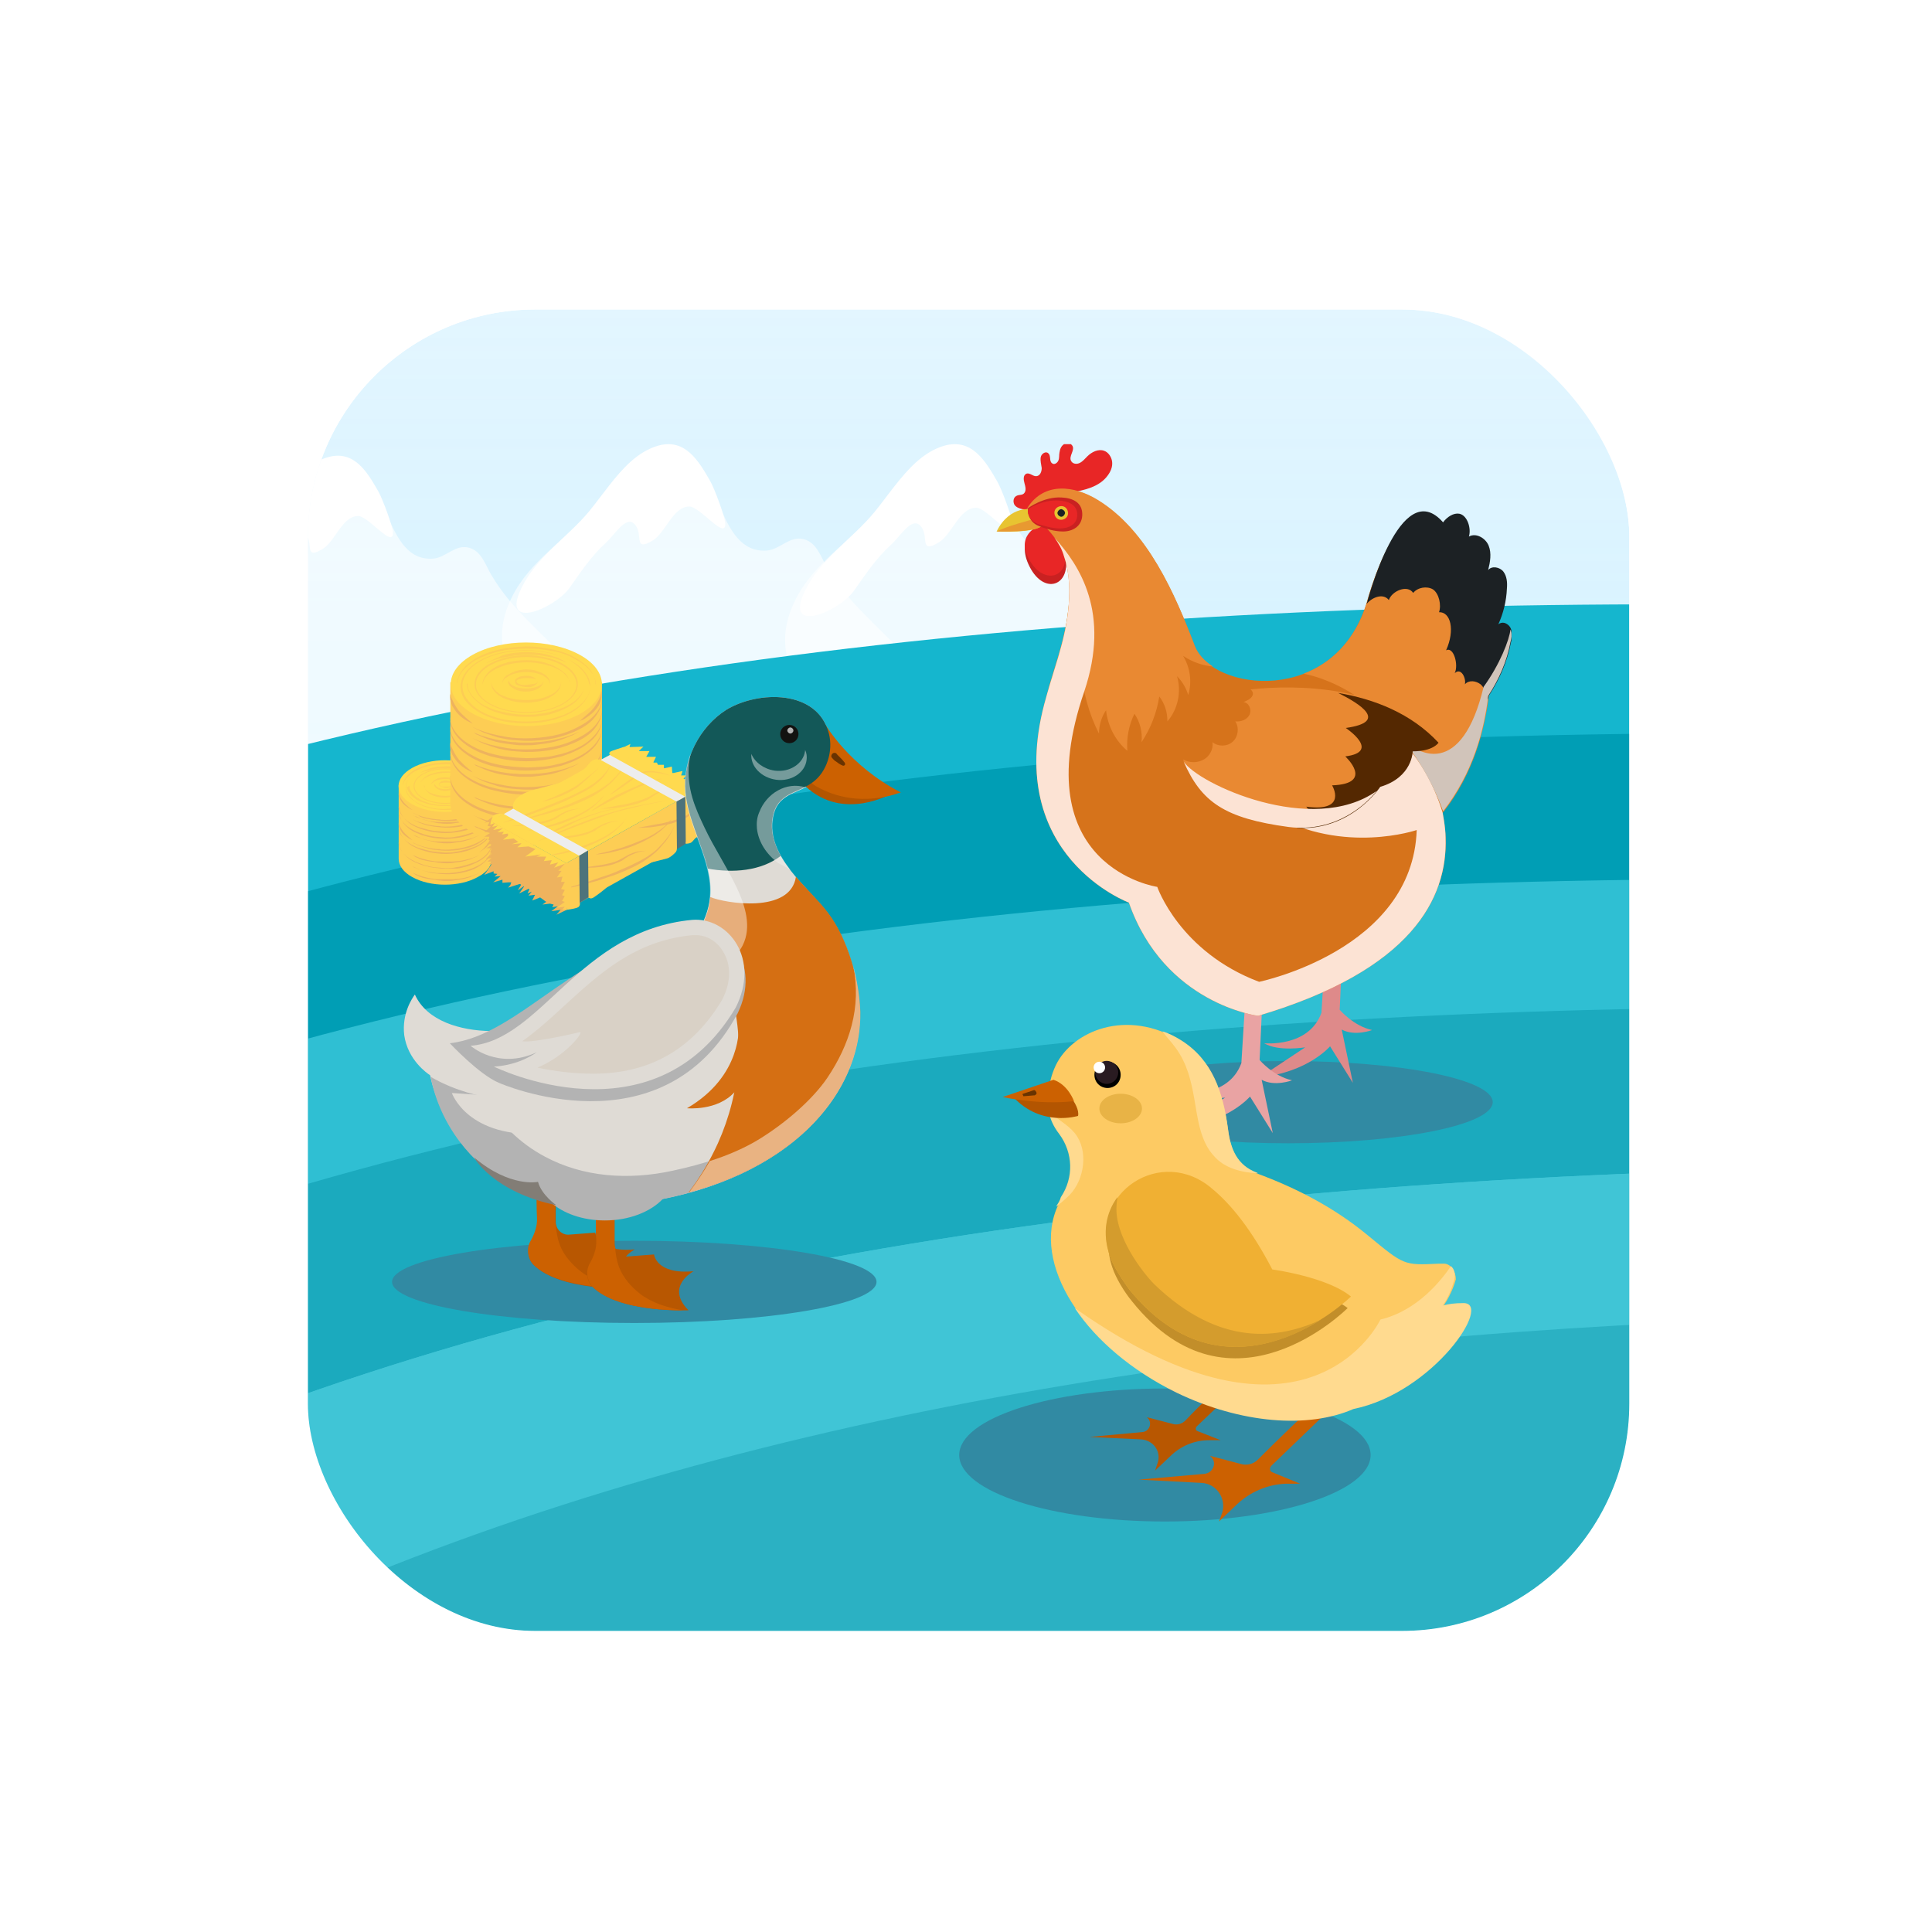 <svg width="212" height="212" viewBox="0 0 212 212" fill="none" xmlns="http://www.w3.org/2000/svg">
<g filter="url(#filter0_d_277_50792)">
<g clip-path="url(#clip0_277_50792)">
<rect x="36" y="24" width="145" height="145" rx="24.936" fill="white"/>
<path d="M36 24H181V165.614L108.274 181.656L36 165.614V24Z" fill="url(#paint0_linear_277_50792)" fill-opacity="0.6"/>
<path opacity="0.6" d="M24.236 69.604C23.062 64.511 19.997 61.646 22.703 56.228C24.622 52.391 28.375 50.24 31.058 47.077C33.241 44.505 36.027 38.888 40.666 40.601C44.81 42.128 44.4 51.695 49.714 51.338C51.166 51.239 52.137 49.734 53.683 50.14C55.036 50.497 55.465 51.993 56.111 53.096C58.393 56.964 61.486 59.237 64.419 62.509C67.111 65.51 68.181 69.066 68.247 73.084C68.289 75.913 69.459 79.795 68.817 82.488C67.295 88.887 59.416 87.247 54.395 86.546C46.772 85.484 31.251 85.873 26.31 78.489C24.283 75.461 24.981 72.862 24.236 69.604Z" fill="white"/>
<path d="M32.995 44.441C32.255 45.377 31.571 46.326 30.906 47.135C28.582 49.95 25.3 51.979 23.674 55.346C21.425 59.992 27.295 57.429 28.794 55.301C30.006 53.579 31.099 51.925 32.636 50.529C33.707 49.557 35.032 47.166 35.951 48.902C36.469 49.887 35.715 51.419 37.606 50.285C39.011 49.444 39.742 46.697 41.5 46.66C42.622 46.638 45.338 50.235 45.333 48.518C45.333 47.84 44.192 44.758 43.721 43.944C42.49 41.802 41.071 39.398 38.205 40.203C36.097 40.795 34.447 42.598 32.995 44.441Z" fill="white"/>
<path opacity="0.6" d="M59.999 69.329C58.785 64.065 55.618 61.104 58.415 55.504C60.398 51.538 64.277 49.315 67.05 46.046C69.306 43.388 72.186 37.583 76.98 39.353C81.263 40.931 80.84 50.819 86.331 50.45C87.832 50.347 88.836 48.792 90.434 49.212C91.832 49.581 92.276 51.127 92.943 52.267C95.302 56.265 98.498 58.614 101.529 61.996C104.311 65.097 105.418 68.773 105.486 72.925C105.53 75.849 106.738 79.861 106.075 82.645C104.501 89.258 96.359 87.563 91.17 86.839C83.29 85.741 67.249 86.143 62.143 78.511C60.047 75.382 60.769 72.696 59.999 69.329Z" fill="white"/>
<path d="M69.051 43.322C68.286 44.289 67.58 45.27 66.893 46.106C64.49 49.016 61.099 51.113 59.418 54.593C57.094 59.394 63.16 56.746 64.71 54.546C65.962 52.766 67.093 51.057 68.681 49.614C69.787 48.609 71.156 46.139 72.107 47.932C72.643 48.95 71.863 50.534 73.817 49.361C75.269 48.493 76.024 45.653 77.842 45.616C79.001 45.592 81.808 49.31 81.803 47.535C81.803 46.835 80.624 43.649 80.137 42.809C78.865 40.595 77.398 38.11 74.436 38.941C72.258 39.553 70.552 41.417 69.051 43.322Z" fill="white"/>
<path opacity="0.6" d="M91.124 69.924C89.887 64.557 86.658 61.538 89.51 55.829C91.531 51.787 95.486 49.52 98.312 46.187C100.612 43.478 103.548 37.559 108.436 39.364C112.802 40.973 112.37 51.054 117.969 50.677C119.499 50.573 120.522 48.987 122.151 49.416C123.577 49.792 124.029 51.368 124.71 52.53C127.114 56.605 130.373 59.001 133.463 62.448C136.299 65.609 137.427 69.357 137.496 73.59C137.541 76.571 138.773 80.661 138.097 83.499C136.493 90.241 128.192 88.513 122.902 87.774C114.869 86.656 98.516 87.065 93.31 79.285C91.174 76.094 91.909 73.356 91.124 69.924Z" fill="white"/>
<path d="M100.353 43.411C99.573 44.397 98.853 45.396 98.152 46.249C95.703 49.215 92.246 51.353 90.532 54.9C88.163 59.795 94.347 57.096 95.927 54.853C97.204 53.039 98.356 51.296 99.975 49.825C101.103 48.801 102.499 46.282 103.468 48.111C104.014 49.148 103.219 50.763 105.211 49.568C106.692 48.682 107.462 45.787 109.315 45.749C110.497 45.725 113.358 49.515 113.353 47.706C113.353 46.992 112.151 43.744 111.654 42.887C110.358 40.63 108.862 38.097 105.842 38.944C103.622 39.568 101.883 41.468 100.353 43.411Z" fill="white"/>
<path d="M-73.499 126.248C71.337 -13.716 533.408 89.086 745.804 153.69L710.372 285.684L100.093 180.418L-73.499 126.248Z" fill="#15B6CE"/>
<path d="M-65.689 140.393C79.147 0.429 541.218 103.23 753.613 167.835L718.182 299.829L107.903 194.563L-65.689 140.393Z" fill="#009EB5"/>
<path d="M-65.122 156.41C79.714 16.446 541.785 119.247 754.181 183.852L718.749 315.846L108.47 210.58L-65.122 156.41Z" fill="#2FBFD3"/>
<path d="M-58.413 170.471C86.423 30.506 548.494 133.308 760.89 197.913L725.458 329.907L115.179 224.641L-58.413 170.471Z" fill="#1BAABE"/>
<path d="M-41.408 188.016C103.428 48.052 565.499 150.853 777.895 215.458L742.463 347.452L132.184 242.186L-41.408 188.016Z" fill="#40C5D6"/>
<path d="M-41.408 188.016C103.428 48.052 565.499 150.853 777.895 215.458L742.463 347.452L132.184 242.186L-41.408 188.016Z" fill="#40C5D6"/>
<path d="M-37.599 218.461C85.905 72.904 450.747 149.621 617.528 201.976L582.123 333.872L98.639 262.599L-37.599 218.461Z" fill="#2BB1C3"/>
<g clip-path="url(#clip1_277_50792)">
<path d="M56.174 84.182V76.151H45.962V84.279C45.962 85.009 46.473 85.74 47.443 86.275C49.434 87.394 52.651 87.394 54.642 86.275C55.766 85.691 56.225 84.912 56.174 84.182Z" fill="#FDCD54"/>
<path d="M54.693 74.301C52.651 73.182 49.434 73.182 47.443 74.301C45.451 75.421 45.451 77.173 47.443 78.293C49.434 79.412 52.651 79.412 54.642 78.293C56.684 77.173 56.684 75.421 54.693 74.301Z" fill="#FFDA4F"/>
<path d="M55.766 76.394C55.766 76.394 55.766 76.346 55.766 76.248C55.766 76.151 55.715 76.053 55.663 75.907C55.561 75.615 55.306 75.226 54.846 74.934C54.642 74.788 54.387 74.642 54.132 74.496C53.825 74.35 53.519 74.252 53.212 74.155C52.906 74.058 52.549 74.009 52.191 73.96C51.834 73.912 51.476 73.912 51.119 73.912C50.762 73.912 50.404 73.912 50.047 73.96C49.689 74.009 49.332 74.058 49.026 74.155C48.719 74.252 48.362 74.35 48.106 74.496C47.8 74.642 47.545 74.788 47.34 74.934C46.932 75.275 46.626 75.615 46.523 75.907C46.472 76.053 46.472 76.151 46.421 76.248C46.421 76.151 46.421 76.053 46.472 75.907C46.575 75.615 46.779 75.177 47.238 74.837C47.647 74.496 48.26 74.204 48.923 74.009C49.281 73.912 49.638 73.814 49.996 73.766C50.353 73.717 50.711 73.717 51.119 73.668C51.476 73.668 51.885 73.717 52.242 73.766C52.6 73.814 52.957 73.912 53.315 74.009C53.672 74.106 53.978 74.252 54.234 74.399C54.54 74.545 54.795 74.691 55 74.885C55.459 75.226 55.663 75.615 55.766 75.956C55.817 76.102 55.817 76.248 55.817 76.297C55.766 76.346 55.766 76.394 55.766 76.394Z" fill="#FDCD54"/>
<path d="M54.081 76.394C54.081 76.394 54.081 76.346 54.081 76.297C54.081 76.248 54.081 76.151 54.03 76.102C53.979 75.907 53.774 75.664 53.519 75.469C53.366 75.372 53.213 75.275 53.059 75.177C52.855 75.08 52.702 75.031 52.498 74.983C52.089 74.885 51.63 74.788 51.17 74.837C50.251 74.837 49.332 75.08 48.77 75.469C48.515 75.664 48.311 75.907 48.26 76.102C48.209 76.2 48.209 76.248 48.209 76.346C48.209 76.297 48.209 76.2 48.26 76.102C48.311 75.907 48.464 75.664 48.719 75.421C48.975 75.177 49.383 74.983 49.792 74.885C50.2 74.739 50.711 74.691 51.17 74.691C51.63 74.691 52.14 74.788 52.549 74.885C52.753 74.934 52.957 75.031 53.162 75.129C53.315 75.226 53.519 75.323 53.621 75.421C53.877 75.664 54.03 75.907 54.081 76.102C54.132 76.2 54.132 76.297 54.132 76.346C54.081 76.394 54.081 76.394 54.081 76.394Z" fill="#FDCD54"/>
<path d="M53.826 74.885C53.826 74.885 53.724 74.837 53.621 74.788C53.468 74.739 53.264 74.642 53.009 74.593C52.753 74.496 52.447 74.447 52.141 74.399C51.834 74.35 51.477 74.35 51.119 74.35C50.966 74.35 50.762 74.35 50.609 74.35C50.456 74.35 50.251 74.399 50.098 74.399C49.792 74.447 49.485 74.496 49.23 74.593C48.873 74.642 48.669 74.691 48.515 74.788C48.362 74.837 48.311 74.885 48.311 74.885C48.311 74.885 48.362 74.837 48.515 74.739C48.566 74.691 48.669 74.642 48.771 74.593C48.873 74.545 48.975 74.496 49.128 74.447C49.383 74.35 49.69 74.253 50.047 74.204C50.2 74.155 50.404 74.155 50.558 74.155C50.711 74.155 50.915 74.155 51.119 74.107C51.477 74.107 51.834 74.155 52.192 74.204C52.549 74.253 52.855 74.35 53.111 74.447C53.264 74.496 53.366 74.545 53.468 74.593C53.57 74.642 53.672 74.691 53.724 74.739C53.775 74.837 53.826 74.885 53.826 74.885Z" fill="#FDCD54"/>
<path d="M45.962 78.536C45.962 78.536 45.962 78.584 45.962 78.682C45.962 78.779 46.013 78.925 46.064 79.071C46.166 79.363 46.473 79.801 46.932 80.142C47.188 80.337 47.443 80.483 47.749 80.629C48.056 80.775 48.413 80.872 48.77 80.969C49.128 81.067 49.485 81.164 49.894 81.213C50.302 81.261 50.66 81.261 51.068 81.31C51.477 81.31 51.885 81.31 52.243 81.213C52.651 81.164 53.009 81.067 53.366 80.969C53.723 80.872 54.081 80.726 54.387 80.629C54.694 80.483 54.949 80.337 55.204 80.142C55.664 79.801 55.97 79.363 56.072 79.071C56.123 78.925 56.123 78.779 56.174 78.682C56.174 78.779 56.174 78.925 56.123 79.071C56.021 79.412 55.766 79.85 55.306 80.191C54.847 80.58 54.183 80.872 53.468 81.115C53.111 81.213 52.702 81.31 52.345 81.359C51.936 81.407 51.528 81.456 51.119 81.456C50.711 81.456 50.302 81.407 49.894 81.359C49.485 81.31 49.128 81.213 48.77 81.115C48.413 81.018 48.056 80.872 47.749 80.726C47.443 80.58 47.137 80.385 46.932 80.191C46.473 79.801 46.218 79.363 46.115 79.071C46.064 78.925 46.064 78.779 46.064 78.682C45.962 78.584 45.962 78.536 45.962 78.536Z" fill="#EEB35E"/>
<path d="M45.962 80.969C45.962 81.067 46.013 81.213 46.064 81.359C46.166 81.651 46.473 82.089 46.932 82.43C47.188 82.624 47.443 82.77 47.749 82.916C48.056 83.062 48.413 83.16 48.77 83.257C49.128 83.355 49.485 83.452 49.894 83.501C50.302 83.549 50.66 83.549 51.068 83.598C51.477 83.598 51.885 83.598 52.243 83.501C52.651 83.452 53.009 83.355 53.366 83.257C53.723 83.16 54.081 83.014 54.387 82.916C54.694 82.77 54.949 82.624 55.204 82.43C55.664 82.089 55.97 81.651 56.072 81.359C56.123 81.213 56.123 81.067 56.174 80.969C56.174 81.067 56.174 81.213 56.123 81.359C56.021 81.7 55.766 82.138 55.306 82.478C54.847 82.868 54.183 83.16 53.468 83.403C53.111 83.501 52.702 83.598 52.345 83.647C51.936 83.695 51.528 83.744 51.119 83.744C50.711 83.744 50.302 83.695 49.894 83.647C49.485 83.598 49.128 83.501 48.77 83.403C48.413 83.306 48.056 83.16 47.749 83.014C47.443 82.868 47.137 82.673 46.932 82.478C46.473 82.089 46.218 81.651 46.115 81.359C46.013 81.164 46.013 81.018 45.962 80.969Z" fill="#EEB35E"/>
<path d="M45.962 82.478C45.962 82.478 45.962 82.527 45.962 82.624C45.962 82.722 46.013 82.868 46.064 83.014C46.166 83.306 46.473 83.744 46.932 84.085C47.188 84.279 47.443 84.425 47.749 84.571C48.056 84.717 48.413 84.815 48.77 84.961C49.128 85.058 49.485 85.155 49.894 85.204C50.302 85.253 50.66 85.253 51.068 85.302C51.477 85.302 51.885 85.302 52.243 85.204C52.651 85.155 53.009 85.058 53.366 84.961C53.723 84.863 54.081 84.717 54.387 84.62C54.694 84.474 54.949 84.328 55.204 84.133C55.664 83.793 55.97 83.355 56.072 83.062C56.123 82.916 56.123 82.77 56.174 82.673C56.174 82.77 56.174 82.916 56.123 83.062C56.021 83.403 55.766 83.841 55.306 84.182C54.847 84.571 54.183 84.863 53.468 85.107C53.111 85.204 52.702 85.302 52.345 85.35C51.885 85.35 51.477 85.35 51.068 85.35C50.66 85.35 50.251 85.302 49.843 85.253C49.434 85.204 49.077 85.107 48.719 85.009C48.362 84.912 48.005 84.766 47.698 84.62C47.392 84.474 47.086 84.279 46.881 84.085C46.422 83.695 46.166 83.257 46.064 82.965C46.013 82.819 46.013 82.673 46.013 82.576C45.962 82.527 45.962 82.478 45.962 82.478Z" fill="#EEB35E"/>
<path d="M45.962 79.315C45.962 79.412 46.013 79.558 46.064 79.704C46.218 79.996 46.473 80.385 46.932 80.726C47.188 80.921 47.443 81.067 47.749 81.213C48.056 81.359 48.413 81.456 48.77 81.602C49.128 81.7 49.485 81.797 49.894 81.846C50.302 81.894 50.66 81.894 51.068 81.943C51.477 81.943 51.885 81.943 52.243 81.846C52.651 81.797 53.009 81.7 53.366 81.602C53.723 81.505 54.081 81.359 54.387 81.262C54.694 81.116 54.949 80.97 55.204 80.775C55.664 80.434 55.97 79.996 56.072 79.704C56.123 79.558 56.123 79.412 56.174 79.315C56.174 79.412 56.174 79.558 56.123 79.704C56.021 80.045 55.766 80.483 55.306 80.824C54.847 81.213 54.183 81.505 53.468 81.748C53.111 81.846 52.702 81.943 52.345 81.992C51.936 82.04 51.528 82.089 51.119 82.089C50.711 82.089 50.302 82.04 49.894 81.992C49.485 81.943 49.128 81.846 48.77 81.748C48.413 81.651 48.056 81.505 47.749 81.359C47.443 81.213 47.137 81.018 46.932 80.824C46.473 80.434 46.218 79.996 46.115 79.704C46.013 79.509 46.013 79.412 45.962 79.315Z" fill="#EEB35E"/>
<path d="M45.962 80.24C45.962 80.24 45.962 80.288 45.962 80.337C45.962 80.385 46.013 80.483 46.064 80.629C46.166 80.872 46.32 81.116 46.524 81.359C46.728 81.602 46.983 81.797 47.137 81.943C47.341 82.138 47.494 82.235 47.494 82.235C47.494 82.235 47.341 82.186 47.086 82.04C46.881 81.894 46.575 81.7 46.371 81.456C46.269 81.31 46.166 81.164 46.115 81.018C46.064 80.872 46.013 80.726 45.962 80.629C45.962 80.385 45.962 80.24 45.962 80.24Z" fill="#EEB35E"/>
<path d="M45.962 76.978C45.962 76.978 45.962 77.027 45.962 77.076C45.962 77.124 46.013 77.222 46.064 77.368C46.166 77.611 46.32 77.854 46.524 78.098C46.728 78.341 46.983 78.536 47.137 78.682C47.341 78.828 47.494 78.925 47.494 78.925C47.494 78.925 47.341 78.876 47.086 78.731C46.881 78.585 46.575 78.39 46.371 78.146C46.269 78 46.166 77.854 46.115 77.708C46.064 77.562 46.013 77.416 45.962 77.319C45.962 77.124 45.962 76.978 45.962 76.978Z" fill="#EEB35E"/>
<path d="M47.494 79.947C47.494 79.947 47.647 79.996 47.902 80.142C48.157 80.24 48.515 80.337 48.974 80.483C49.179 80.531 49.434 80.58 49.74 80.629C49.894 80.629 49.996 80.677 50.149 80.677C50.302 80.677 50.455 80.677 50.608 80.726C51.221 80.775 51.834 80.726 52.447 80.629C53.059 80.531 53.672 80.385 54.234 80.142C54.795 79.899 55.255 79.655 55.561 79.315C55.868 78.974 56.072 78.633 56.174 78.39C56.225 78.244 56.225 78.147 56.225 78.098C56.225 78.147 56.225 78.293 56.174 78.39C56.123 78.633 55.97 79.023 55.612 79.363C55.306 79.704 54.795 80.045 54.285 80.288C53.723 80.531 53.11 80.677 52.498 80.775C51.885 80.872 51.221 80.872 50.608 80.823C50.455 80.823 50.302 80.775 50.149 80.775C49.996 80.775 49.843 80.726 49.74 80.726C49.485 80.677 49.23 80.629 48.974 80.58C48.719 80.483 48.515 80.434 48.311 80.337C48.106 80.288 47.953 80.191 47.851 80.142C47.596 79.996 47.494 79.947 47.494 79.947Z" fill="#EEB35E"/>
<path d="M47.494 79.217C47.494 79.217 47.647 79.266 47.902 79.412C48.157 79.509 48.515 79.655 48.974 79.753C49.179 79.801 49.434 79.85 49.74 79.899C49.894 79.899 49.996 79.947 50.149 79.947C50.302 79.947 50.455 79.947 50.608 79.996C51.221 80.045 51.834 79.996 52.447 79.899C53.059 79.801 53.672 79.655 54.234 79.412C54.795 79.168 55.255 78.925 55.561 78.584C55.868 78.244 56.072 77.903 56.174 77.66C56.225 77.514 56.225 77.416 56.225 77.368C56.225 77.416 56.225 77.562 56.174 77.66C56.123 77.903 55.97 78.292 55.612 78.633C55.306 78.974 54.795 79.314 54.285 79.558C53.723 79.801 53.11 79.947 52.498 80.045C51.885 80.142 51.221 80.142 50.608 80.093C50.455 80.093 50.302 80.045 50.149 80.045C49.996 79.996 49.843 79.996 49.689 79.996C49.434 79.947 49.179 79.899 48.923 79.85C48.668 79.801 48.464 79.704 48.311 79.655C48.157 79.509 48.004 79.461 47.851 79.412C47.596 79.266 47.494 79.217 47.494 79.217Z" fill="#EEB35E"/>
<path d="M54.693 78.779C54.693 78.779 54.846 78.682 55 78.536C55.204 78.39 55.408 78.146 55.612 77.903C55.817 77.66 55.97 77.368 56.021 77.173C56.072 77.076 56.072 76.978 56.123 76.881C56.123 76.832 56.123 76.784 56.123 76.784C56.123 76.784 56.174 76.93 56.123 77.173C56.123 77.27 56.072 77.416 56.021 77.562C55.97 77.611 55.97 77.708 55.919 77.757C55.868 77.806 55.817 77.903 55.766 77.952C55.561 78.195 55.255 78.39 55.051 78.536C54.846 78.731 54.693 78.779 54.693 78.779Z" fill="#EEB35E"/>
<path d="M54.693 83.647C54.693 83.647 54.846 83.549 55 83.403C55.204 83.257 55.408 83.014 55.612 82.77C55.817 82.527 55.97 82.235 56.021 82.04C56.072 81.943 56.072 81.846 56.123 81.748C56.123 81.7 56.123 81.651 56.123 81.651C56.123 81.651 56.174 81.797 56.123 82.04C56.123 82.138 56.072 82.284 56.021 82.43C55.97 82.478 55.97 82.576 55.919 82.624C55.868 82.673 55.817 82.77 55.766 82.819C55.561 83.062 55.255 83.257 55.051 83.403C54.846 83.549 54.693 83.647 54.693 83.647Z" fill="#EEB35E"/>
<path d="M47.494 82.478C47.494 82.478 47.647 82.527 47.902 82.673C48.157 82.77 48.515 82.916 48.974 83.014C49.179 83.062 49.434 83.111 49.74 83.16C49.894 83.16 49.996 83.209 50.149 83.209C50.302 83.209 50.455 83.209 50.608 83.257C51.221 83.306 51.834 83.257 52.447 83.16C53.059 83.062 53.672 82.916 54.234 82.673C54.795 82.43 55.255 82.186 55.561 81.846C55.868 81.505 56.072 81.164 56.174 80.921C56.225 80.775 56.225 80.677 56.225 80.629C56.225 80.677 56.225 80.823 56.174 80.921C56.123 81.164 55.97 81.554 55.612 81.894C55.306 82.235 54.795 82.576 54.285 82.819C53.723 83.062 53.11 83.209 52.498 83.306C51.783 83.403 51.17 83.403 50.557 83.355C50.404 83.355 50.251 83.306 50.098 83.306C49.945 83.306 49.791 83.257 49.689 83.257C49.434 83.209 49.179 83.16 48.923 83.062C48.668 83.014 48.464 82.916 48.311 82.868C48.106 82.819 47.953 82.722 47.851 82.673C47.596 82.576 47.494 82.478 47.494 82.478Z" fill="#EEB35E"/>
<path d="M47.494 85.107C47.494 85.107 47.647 85.156 47.902 85.302C48.157 85.399 48.515 85.545 48.974 85.642C49.179 85.691 49.434 85.74 49.74 85.788C49.894 85.788 49.996 85.837 50.149 85.837C50.251 85.837 50.404 85.837 50.557 85.837C51.17 85.886 51.783 85.837 52.395 85.74C53.008 85.642 53.621 85.496 54.183 85.253C54.744 85.01 55.204 84.766 55.51 84.425C55.817 84.085 56.021 83.744 56.123 83.501C56.174 83.355 56.174 83.257 56.174 83.209C56.174 83.257 56.174 83.403 56.123 83.501C56.072 83.744 55.919 84.133 55.561 84.474C55.255 84.815 54.744 85.156 54.234 85.399C53.672 85.642 53.059 85.788 52.447 85.886C51.834 85.983 51.17 85.983 50.557 85.934C50.404 85.934 50.251 85.886 50.098 85.886C49.945 85.886 49.791 85.837 49.689 85.837C49.434 85.788 49.179 85.74 48.923 85.642C48.668 85.594 48.464 85.496 48.311 85.448C48.157 85.448 48.004 85.35 47.851 85.302C47.596 85.204 47.494 85.107 47.494 85.107Z" fill="#EEB35E"/>
<path d="M47.494 79.509C47.494 79.509 47.596 79.558 47.8 79.655C48.004 79.753 48.26 79.85 48.617 79.947C48.974 80.045 49.332 80.142 49.791 80.191C49.996 80.239 50.251 80.239 50.455 80.239C50.659 80.239 50.915 80.239 51.17 80.239C51.425 80.239 51.63 80.239 51.885 80.239C52.089 80.239 52.344 80.191 52.549 80.191C52.957 80.142 53.366 80.045 53.723 79.947C54.081 79.85 54.336 79.753 54.54 79.655C54.744 79.558 54.846 79.509 54.846 79.509C54.846 79.509 54.744 79.558 54.591 79.655C54.489 79.704 54.387 79.753 54.285 79.801C54.132 79.85 54.029 79.899 53.825 79.996C53.468 80.093 53.11 80.239 52.651 80.288C52.447 80.337 52.191 80.337 51.987 80.385C51.732 80.434 51.528 80.434 51.272 80.434C51.017 80.434 50.813 80.434 50.557 80.385C50.302 80.385 50.098 80.337 49.894 80.288C49.434 80.191 49.077 80.093 48.719 79.996C48.566 79.947 48.413 79.899 48.26 79.801C48.106 79.753 48.004 79.704 47.953 79.655C47.596 79.607 47.494 79.509 47.494 79.509Z" fill="#EEB35E"/>
<path d="M47.494 81.651C47.494 81.651 47.596 81.7 47.8 81.797C48.004 81.894 48.26 81.992 48.617 82.089C48.974 82.186 49.332 82.284 49.791 82.332C49.996 82.381 50.251 82.381 50.455 82.381C50.659 82.381 50.915 82.381 51.17 82.381C51.425 82.381 51.63 82.381 51.885 82.381C52.089 82.381 52.344 82.332 52.549 82.332C52.957 82.284 53.366 82.186 53.723 82.089C54.081 81.992 54.336 81.894 54.54 81.797C54.744 81.7 54.846 81.651 54.846 81.651C54.846 81.651 54.744 81.7 54.591 81.797C54.489 81.846 54.387 81.894 54.285 81.943C54.132 81.992 54.029 82.04 53.825 82.138C53.468 82.235 53.11 82.381 52.651 82.43C52.447 82.478 52.191 82.478 51.987 82.527C51.732 82.576 51.528 82.576 51.272 82.576C51.017 82.576 50.813 82.576 50.557 82.527C50.302 82.527 50.098 82.478 49.894 82.43C49.434 82.332 49.077 82.235 48.719 82.138C48.566 82.089 48.413 82.04 48.26 81.943C48.106 81.894 48.004 81.846 47.953 81.797C47.596 81.7 47.494 81.651 47.494 81.651Z" fill="#EEB35E"/>
<path d="M47.494 83.841C47.494 83.841 47.596 83.89 47.8 83.987C48.004 84.085 48.26 84.182 48.617 84.279C48.974 84.377 49.332 84.474 49.791 84.523C49.996 84.571 50.251 84.571 50.455 84.571C50.659 84.571 50.915 84.571 51.17 84.571C51.425 84.571 51.63 84.571 51.885 84.571C52.089 84.571 52.344 84.523 52.549 84.523C52.957 84.474 53.366 84.377 53.723 84.279C54.081 84.182 54.336 84.085 54.54 83.987C54.744 83.89 54.846 83.841 54.846 83.841C54.846 83.841 54.744 83.89 54.591 83.987C54.489 84.036 54.387 84.085 54.285 84.133C54.132 84.182 54.029 84.231 53.825 84.328C53.468 84.425 53.11 84.571 52.651 84.62C52.447 84.669 52.191 84.669 51.987 84.717C51.732 84.766 51.528 84.766 51.272 84.766C51.017 84.766 50.813 84.766 50.557 84.717C50.302 84.717 50.098 84.669 49.894 84.62C49.281 84.571 48.872 84.474 48.515 84.377C48.362 84.328 48.209 84.279 48.055 84.182C47.902 84.133 47.8 84.085 47.749 84.036C47.596 83.939 47.494 83.841 47.494 83.841Z" fill="#EEB35E"/>
<path d="M47.494 85.788C47.494 85.788 47.596 85.837 47.8 85.934C48.004 86.031 48.26 86.129 48.617 86.226C48.974 86.323 49.332 86.421 49.791 86.469C49.996 86.518 50.251 86.518 50.455 86.518C50.659 86.518 50.915 86.518 51.17 86.518C51.425 86.518 51.63 86.518 51.885 86.518C52.089 86.518 52.344 86.469 52.549 86.469C52.957 86.421 53.366 86.323 53.723 86.226C54.081 86.129 54.336 86.031 54.54 85.934C54.744 85.837 54.846 85.788 54.846 85.788C54.846 85.788 54.744 85.837 54.591 85.934C54.489 85.983 54.387 86.031 54.285 86.08C54.132 86.129 54.029 86.177 53.825 86.275C53.468 86.372 53.11 86.518 52.651 86.567C52.447 86.615 52.191 86.615 51.987 86.664C51.732 86.713 51.528 86.713 51.272 86.713C51.017 86.713 50.813 86.713 50.557 86.664C50.302 86.664 50.098 86.615 49.894 86.567C49.281 86.518 48.872 86.421 48.515 86.323C48.362 86.275 48.209 86.226 48.055 86.129C47.902 86.08 47.8 86.031 47.749 85.983C47.596 85.885 47.494 85.788 47.494 85.788Z" fill="#EEB35E"/>
<path d="M47.136 76.248C47.136 76.248 47.136 76.297 47.136 76.346C47.136 76.394 47.187 76.54 47.187 76.638C47.289 76.881 47.494 77.173 47.851 77.465C48.055 77.611 48.26 77.708 48.464 77.854C48.719 77.952 48.974 78.049 49.23 78.146C49.791 78.293 50.404 78.39 51.017 78.39C51.323 78.39 51.63 78.39 51.936 78.341C52.242 78.293 52.549 78.244 52.804 78.146C53.059 78.049 53.366 78 53.57 77.854C53.825 77.757 54.029 77.611 54.183 77.465C54.54 77.173 54.795 76.881 54.846 76.638C54.897 76.492 54.897 76.394 54.897 76.346C54.897 76.394 54.897 76.54 54.846 76.638C54.795 76.881 54.591 77.222 54.183 77.514C53.825 77.806 53.315 78.049 52.753 78.244C52.447 78.341 52.191 78.39 51.834 78.439C51.527 78.487 51.221 78.487 50.915 78.487C50.302 78.487 49.638 78.39 49.077 78.244C48.77 78.146 48.515 78.049 48.26 77.952C48.004 77.854 47.8 77.708 47.596 77.562C47.238 77.27 47.034 76.93 46.932 76.686C46.881 76.54 46.881 76.443 46.881 76.394C47.136 76.297 47.136 76.248 47.136 76.248Z" fill="#FDCD54"/>
<path d="M48.719 76.151C48.719 76.151 48.719 76.248 48.77 76.394C48.821 76.54 48.974 76.735 49.178 76.881C49.281 76.978 49.383 77.027 49.536 77.076C49.689 77.124 49.842 77.173 49.995 77.222C50.302 77.319 50.659 77.368 51.068 77.368C51.425 77.368 51.783 77.319 52.14 77.222C52.446 77.124 52.753 77.027 52.957 76.832C53.161 76.686 53.315 76.492 53.365 76.346C53.417 76.2 53.417 76.102 53.417 76.102C53.417 76.102 53.417 76.102 53.417 76.151C53.417 76.2 53.417 76.248 53.417 76.346C53.365 76.492 53.263 76.686 53.059 76.881C52.855 77.076 52.549 77.222 52.191 77.319C51.834 77.465 51.476 77.562 51.068 77.562C50.71 77.562 50.302 77.514 49.995 77.416C49.842 77.368 49.638 77.319 49.536 77.222C49.383 77.173 49.281 77.076 49.178 76.978C48.974 76.784 48.821 76.589 48.821 76.443C48.821 76.346 48.821 76.297 48.77 76.248C48.719 76.2 48.719 76.151 48.719 76.151Z" fill="#FDCD54"/>
<path d="M49.894 76.053C49.894 76.053 49.894 76.102 49.945 76.151C49.996 76.2 50.047 76.297 50.149 76.394C50.353 76.54 50.711 76.638 51.068 76.638C51.425 76.638 51.783 76.54 51.987 76.394C52.089 76.346 52.191 76.248 52.191 76.151C52.242 76.102 52.242 76.053 52.242 76.053C52.242 76.053 52.242 76.102 52.242 76.2C52.242 76.297 52.191 76.394 52.038 76.492C51.834 76.686 51.425 76.832 51.068 76.832C50.864 76.832 50.66 76.784 50.506 76.735C50.404 76.686 50.353 76.686 50.251 76.638C50.2 76.589 50.098 76.54 50.047 76.492C49.945 76.394 49.894 76.297 49.843 76.2C49.894 76.102 49.894 76.053 49.894 76.053Z" fill="#FDCD54"/>
<path d="M49.485 76.151C49.485 76.053 49.587 75.907 49.74 75.761C49.791 75.713 49.893 75.615 49.995 75.567C50.098 75.518 50.2 75.469 50.302 75.421C50.557 75.372 50.812 75.323 51.068 75.323C51.323 75.323 51.578 75.372 51.834 75.421C52.089 75.469 52.242 75.615 52.395 75.713C52.548 75.859 52.6 76.005 52.651 76.102C52.651 76.2 52.651 76.248 52.651 76.248C52.651 76.248 52.651 76.2 52.6 76.102C52.548 76.005 52.446 75.907 52.344 75.81C52.038 75.615 51.578 75.518 51.068 75.518C50.557 75.518 50.098 75.615 49.791 75.859C49.638 75.956 49.536 76.053 49.485 76.151Z" fill="#FDCD54"/>
<path d="M51.885 76.102C51.885 76.102 51.885 76.151 51.834 76.248C51.783 76.346 51.63 76.394 51.477 76.443C51.374 76.492 51.323 76.492 51.221 76.492C51.119 76.492 51.017 76.492 50.915 76.443C50.813 76.394 50.711 76.394 50.609 76.346C50.557 76.346 50.507 76.297 50.455 76.248C50.404 76.2 50.353 76.151 50.353 76.102C50.353 75.956 50.507 75.859 50.609 75.81C50.711 75.761 50.813 75.713 50.915 75.713C51.119 75.664 51.323 75.713 51.477 75.761C51.63 75.81 51.783 75.907 51.834 75.956C51.885 76.053 51.885 76.102 51.885 76.102ZM51.834 76.102C51.834 76.102 51.834 76.053 51.783 76.005C51.732 75.956 51.579 75.907 51.426 75.907C51.272 75.907 51.068 75.907 50.915 75.907C50.813 75.907 50.711 75.956 50.609 75.956C50.507 76.005 50.404 76.005 50.404 76.102C50.404 76.151 50.507 76.248 50.557 76.297C50.66 76.346 50.762 76.346 50.864 76.346C50.966 76.346 51.068 76.346 51.17 76.346C51.272 76.346 51.323 76.346 51.426 76.346C51.579 76.346 51.732 76.297 51.783 76.248C51.834 76.151 51.834 76.102 51.834 76.102Z" fill="#FDCD54"/>
<path d="M51.068 78.244C49.128 78.244 47.596 77.368 47.596 76.297C47.596 75.226 49.179 74.35 51.068 74.35C53.008 74.35 54.54 75.226 54.54 76.297C54.54 77.368 53.008 78.244 51.068 78.244ZM51.068 74.447C49.179 74.447 47.698 75.275 47.698 76.297C47.698 77.319 49.23 78.146 51.068 78.146C52.957 78.146 54.438 77.319 54.438 76.297C54.489 75.275 52.957 74.447 51.068 74.447Z" fill="#FDCD54"/>
<path d="M55.408 76.443C55.408 76.443 55.408 76.54 55.408 76.686C55.408 76.784 55.357 76.832 55.357 76.978C55.306 77.076 55.255 77.222 55.204 77.319C55.051 77.562 54.796 77.806 54.438 78.049C54.081 78.293 53.672 78.487 53.162 78.633C52.192 78.925 50.915 79.023 49.639 78.779C49.026 78.633 48.362 78.439 47.8 78.049C47.545 77.854 47.239 77.66 47.034 77.368C46.83 77.076 46.728 76.784 46.728 76.443C46.728 76.102 46.83 75.761 47.034 75.518C47.239 75.226 47.494 75.031 47.749 74.837C48.311 74.447 48.975 74.253 49.587 74.107C50.864 73.863 52.089 73.96 53.111 74.253C53.621 74.399 54.03 74.593 54.387 74.837C54.745 75.08 55 75.323 55.153 75.567C55.255 75.664 55.306 75.81 55.306 75.907C55.357 76.005 55.357 76.102 55.357 76.2C55.408 76.346 55.408 76.443 55.408 76.443ZM55.408 76.443C55.408 76.443 55.408 76.346 55.408 76.2C55.408 76.102 55.357 76.053 55.357 75.907C55.306 75.81 55.255 75.664 55.153 75.567C55 75.323 54.745 75.08 54.387 74.837C54.03 74.593 53.621 74.399 53.111 74.253C52.141 73.96 50.915 73.863 49.639 74.107C49.026 74.253 48.362 74.447 47.8 74.788C47.545 74.983 47.29 75.177 47.086 75.469C46.881 75.713 46.779 76.053 46.779 76.394C46.779 76.735 46.881 77.027 47.086 77.319C47.29 77.562 47.545 77.806 47.8 78C48.362 78.341 49.026 78.585 49.639 78.682C50.251 78.828 50.915 78.828 51.477 78.779C52.089 78.731 52.6 78.633 53.111 78.487C53.621 78.341 54.03 78.147 54.387 77.903C54.745 77.66 55 77.416 55.153 77.173C55.255 77.076 55.306 76.93 55.357 76.832C55.408 76.735 55.408 76.638 55.408 76.54V76.443Z" fill="#FDCD54"/>
<path d="M68.275 77.903V64.907H51.63V78.147C51.63 79.315 52.447 80.483 54.081 81.408C57.349 83.209 62.608 83.209 65.825 81.408C67.561 80.434 68.378 79.169 68.275 77.903Z" fill="#FDCD54"/>
<path d="M65.825 61.889C62.557 60.089 57.298 60.089 54.081 61.889C50.864 63.69 50.864 66.562 54.132 68.363C57.4 70.164 62.659 70.164 65.876 68.363C69.093 66.562 69.042 63.642 65.825 61.889Z" fill="#FFDA4F"/>
<path d="M67.612 65.248C67.612 65.248 67.612 65.199 67.612 65.053C67.612 64.907 67.561 64.713 67.459 64.469C67.306 63.983 66.846 63.398 66.131 62.863C65.774 62.62 65.365 62.376 64.906 62.133C64.446 61.889 63.936 61.743 63.425 61.597C62.863 61.5 62.302 61.354 61.74 61.305C61.178 61.208 60.566 61.208 59.953 61.208C59.34 61.208 58.778 61.257 58.166 61.305C57.604 61.354 57.042 61.5 56.481 61.646C55.97 61.792 55.459 61.987 55 62.182C54.54 62.376 54.132 62.62 53.774 62.912C53.06 63.447 52.651 64.031 52.498 64.518C52.396 64.761 52.396 64.956 52.345 65.102C52.345 64.956 52.345 64.761 52.447 64.518C52.6 64.031 52.958 63.35 53.672 62.814C54.387 62.23 55.357 61.743 56.43 61.452C56.991 61.305 57.553 61.159 58.166 61.111C58.778 61.013 59.391 61.013 59.953 60.965C60.566 60.965 61.178 61.013 61.74 61.111C62.353 61.208 62.914 61.305 63.476 61.452C64.038 61.597 64.548 61.792 65.008 62.035C65.467 62.279 65.876 62.522 66.233 62.814C66.948 63.35 67.357 64.031 67.459 64.518C67.561 64.761 67.561 64.956 67.561 65.102C67.612 65.199 67.612 65.248 67.612 65.248Z" fill="#FDCD54"/>
<path d="M64.855 65.151C64.855 65.053 64.804 64.956 64.752 64.81C64.65 64.518 64.344 64.129 63.936 63.788C63.731 63.642 63.476 63.496 63.17 63.35C62.863 63.204 62.557 63.106 62.2 63.009C61.536 62.814 60.77 62.717 60.004 62.717C58.472 62.717 56.991 63.106 56.072 63.788C55.613 64.129 55.357 64.518 55.255 64.81C55.204 64.956 55.153 65.102 55.153 65.151C55.153 65.053 55.153 64.956 55.204 64.761C55.306 64.469 55.511 64.031 55.97 63.642C56.43 63.252 57.042 62.96 57.757 62.766C58.37 62.571 59.187 62.474 59.953 62.474C60.719 62.474 61.536 62.571 62.2 62.814C62.557 62.912 62.863 63.058 63.17 63.204C63.476 63.35 63.731 63.544 63.936 63.691C64.395 64.031 64.65 64.469 64.701 64.81C64.855 64.956 64.855 65.102 64.855 65.151Z" fill="#FDCD54"/>
<path d="M64.446 62.766C64.446 62.766 64.293 62.717 64.089 62.62C63.833 62.522 63.527 62.425 63.118 62.279C62.71 62.133 62.2 62.084 61.689 61.987C61.178 61.89 60.566 61.89 60.004 61.89C59.697 61.89 59.442 61.89 59.136 61.938C58.829 61.938 58.574 61.987 58.319 62.036C57.808 62.133 57.298 62.182 56.889 62.328C56.481 62.425 56.123 62.571 55.919 62.668C55.664 62.766 55.562 62.814 55.562 62.814C55.562 62.814 55.664 62.717 55.919 62.62C56.021 62.571 56.174 62.474 56.327 62.425C56.481 62.328 56.685 62.279 56.889 62.182C57.196 61.987 57.655 61.841 58.217 61.744C58.472 61.695 58.778 61.646 59.085 61.646C59.391 61.597 59.646 61.597 59.953 61.597C60.566 61.597 61.127 61.646 61.689 61.744C62.251 61.841 62.71 61.987 63.17 62.133C63.374 62.182 63.578 62.279 63.731 62.376C63.885 62.474 64.038 62.522 64.14 62.571C64.293 62.717 64.446 62.766 64.446 62.766Z" fill="#FDCD54"/>
<path d="M51.63 68.753C51.63 68.753 51.63 68.85 51.63 68.996C51.63 69.142 51.681 69.337 51.783 69.629C51.987 70.164 52.447 70.797 53.212 71.381C53.621 71.673 54.029 71.916 54.54 72.16C55.051 72.403 55.612 72.598 56.174 72.744C56.736 72.89 57.349 73.036 58.012 73.085C58.625 73.182 59.289 73.182 59.953 73.231C60.616 73.231 61.229 73.182 61.893 73.133C62.506 73.085 63.118 72.939 63.731 72.793C64.293 72.646 64.854 72.452 65.365 72.208C65.876 71.965 66.335 71.722 66.693 71.43C67.459 70.846 67.918 70.213 68.122 69.677C68.225 69.434 68.225 69.191 68.275 69.045C68.275 69.191 68.225 69.385 68.173 69.677C68.02 70.213 67.612 70.943 66.846 71.527C66.08 72.16 65.059 72.646 63.833 73.036C63.221 73.182 62.608 73.328 61.944 73.425C61.28 73.523 60.616 73.571 59.953 73.571C59.289 73.571 58.625 73.523 57.961 73.425C57.297 73.328 56.685 73.182 56.072 73.036C55.459 72.841 54.898 72.646 54.438 72.403C53.927 72.16 53.468 71.868 53.11 71.576C52.344 70.992 51.885 70.261 51.732 69.726C51.63 69.483 51.63 69.239 51.63 69.093C51.681 68.85 51.63 68.753 51.63 68.753Z" fill="#EEB35E"/>
<path d="M51.63 72.452C51.63 72.452 51.63 72.549 51.63 72.695C51.63 72.841 51.681 73.036 51.783 73.328C51.987 73.863 52.447 74.496 53.212 75.08C53.621 75.372 54.029 75.615 54.54 75.859C55.051 76.102 55.612 76.297 56.174 76.443C56.736 76.589 57.349 76.735 58.012 76.784C58.625 76.881 59.289 76.881 59.953 76.93C60.616 76.93 61.229 76.881 61.893 76.832C62.506 76.784 63.118 76.638 63.731 76.492C64.293 76.346 64.854 76.151 65.365 75.907C65.876 75.664 66.335 75.421 66.693 75.129C67.459 74.545 67.918 73.912 68.122 73.376C68.225 73.133 68.225 72.89 68.275 72.744C68.275 72.89 68.225 73.084 68.173 73.376C68.02 73.912 67.612 74.642 66.846 75.226C66.08 75.859 65.059 76.346 63.833 76.686C63.221 76.832 62.608 76.978 61.944 77.076C61.28 77.173 60.616 77.222 59.953 77.222C59.289 77.222 58.625 77.173 57.961 77.076C57.297 76.978 56.685 76.832 56.072 76.686C55.459 76.492 54.898 76.297 54.438 76.053C53.927 75.81 53.468 75.518 53.11 75.226C52.344 74.642 51.885 73.912 51.732 73.376C51.63 73.133 51.63 72.89 51.63 72.744C51.681 72.549 51.63 72.452 51.63 72.452Z" fill="#EEB35E"/>
<path d="M51.63 75.129C51.63 75.129 51.63 75.226 51.63 75.372C51.63 75.518 51.681 75.713 51.783 76.005C51.987 76.54 52.447 77.173 53.212 77.757C53.621 78.049 54.029 78.292 54.54 78.536C55.051 78.779 55.612 78.974 56.174 79.12C56.736 79.266 57.349 79.412 58.012 79.461C58.625 79.558 59.289 79.558 59.953 79.607C60.616 79.607 61.229 79.558 61.893 79.509C62.506 79.461 63.118 79.315 63.731 79.169C64.293 79.022 64.854 78.828 65.365 78.585C65.876 78.341 66.335 78.098 66.693 77.806C67.459 77.222 67.918 76.589 68.122 76.053C68.225 75.81 68.225 75.567 68.275 75.421C68.275 75.567 68.225 75.761 68.173 76.053C68.02 76.589 67.612 77.319 66.846 77.903C66.08 78.536 65.059 79.022 63.833 79.412C63.221 79.558 62.608 79.704 61.944 79.801C61.28 79.899 60.616 79.947 59.953 79.947C59.289 79.947 58.625 79.899 57.961 79.801C57.297 79.704 56.685 79.558 56.072 79.412C55.459 79.217 54.898 79.022 54.438 78.779C53.927 78.536 53.468 78.244 53.11 77.952C52.344 77.368 51.885 76.638 51.732 76.102C51.63 75.859 51.63 75.615 51.63 75.469C51.681 75.226 51.63 75.129 51.63 75.129Z" fill="#EEB35E"/>
<path d="M51.63 69.775C51.63 69.775 51.63 69.872 51.63 70.018C51.63 70.164 51.681 70.359 51.783 70.651C51.987 71.186 52.447 71.819 53.212 72.403C53.621 72.695 54.029 72.938 54.54 73.182C55.051 73.425 55.612 73.62 56.174 73.766C56.736 73.912 57.349 74.058 58.012 74.107C58.625 74.204 59.289 74.204 59.953 74.253C60.616 74.253 61.229 74.204 61.893 74.155C62.506 74.107 63.118 73.961 63.731 73.815C64.293 73.668 64.854 73.474 65.365 73.231C65.876 72.987 66.335 72.744 66.693 72.452C67.459 71.868 67.918 71.235 68.122 70.7C68.225 70.456 68.225 70.213 68.275 70.067C68.275 70.213 68.225 70.407 68.173 70.7C68.02 71.235 67.612 71.965 66.846 72.549C66.08 73.182 65.059 73.668 63.833 74.058C63.221 74.204 62.608 74.35 61.944 74.447C61.28 74.545 60.616 74.593 59.953 74.593C59.289 74.593 58.625 74.545 57.961 74.447C57.297 74.35 56.685 74.204 56.072 74.058C55.459 73.863 54.898 73.668 54.438 73.425C53.927 73.182 53.468 72.89 53.11 72.598C52.344 72.014 51.885 71.284 51.732 70.748C51.63 70.505 51.63 70.261 51.63 70.115C51.681 69.872 51.63 69.775 51.63 69.775Z" fill="#EEB35E"/>
<path d="M51.63 71.527C51.63 71.527 51.63 71.576 51.681 71.722C51.681 71.819 51.732 71.965 51.834 72.16C51.987 72.5 52.242 72.987 52.549 73.376C52.906 73.766 53.264 74.106 53.57 74.35C53.876 74.593 54.081 74.788 54.081 74.788C54.081 74.788 53.825 74.691 53.468 74.496C53.11 74.301 52.651 73.96 52.293 73.522C52.14 73.328 51.987 73.084 51.834 72.841C51.732 72.598 51.681 72.354 51.63 72.16C51.579 71.77 51.63 71.527 51.63 71.527Z" fill="#EEB35E"/>
<path d="M51.63 66.173C51.63 66.173 51.63 66.222 51.681 66.368C51.681 66.465 51.732 66.611 51.834 66.806C51.987 67.146 52.242 67.633 52.549 68.022C52.906 68.412 53.264 68.752 53.57 68.996C53.876 69.239 54.081 69.434 54.081 69.434C54.081 69.434 53.825 69.337 53.468 69.142C53.11 68.947 52.651 68.606 52.293 68.168C52.14 67.974 51.987 67.73 51.834 67.487C51.732 67.244 51.681 67 51.63 66.806C51.579 66.465 51.63 66.173 51.63 66.173Z" fill="#EEB35E"/>
<path d="M54.081 71.04C54.081 71.04 54.336 71.138 54.744 71.332C55.153 71.478 55.766 71.722 56.532 71.868C56.889 71.965 57.297 72.014 57.757 72.111C57.961 72.16 58.217 72.16 58.421 72.208C58.676 72.208 58.88 72.257 59.136 72.257C60.106 72.306 61.127 72.257 62.148 72.111C63.169 71.965 64.14 71.722 65.008 71.332C65.876 70.943 66.642 70.505 67.203 69.969C67.765 69.434 68.071 68.899 68.173 68.509C68.225 68.314 68.275 68.12 68.275 68.022C68.275 67.925 68.275 67.828 68.275 67.828C68.275 67.828 68.275 67.876 68.275 68.022C68.275 68.12 68.275 68.314 68.225 68.509C68.122 68.947 67.867 69.531 67.356 70.115C66.846 70.7 66.08 71.186 65.161 71.576C64.242 71.965 63.272 72.257 62.199 72.403C61.178 72.549 60.106 72.598 59.136 72.5C58.88 72.5 58.676 72.452 58.421 72.452C58.165 72.403 57.961 72.403 57.757 72.354C57.297 72.257 56.889 72.208 56.532 72.062C56.174 71.965 55.817 71.819 55.51 71.722C55.204 71.624 54.949 71.478 54.744 71.381C54.336 71.186 54.081 71.04 54.081 71.04Z" fill="#EEB35E"/>
<path d="M54.081 69.823C54.081 69.823 54.336 69.921 54.744 70.115C55.153 70.261 55.766 70.505 56.532 70.651C56.889 70.748 57.297 70.797 57.757 70.894C57.961 70.943 58.217 70.943 58.421 70.992C58.676 70.992 58.88 71.04 59.136 71.04C60.106 71.089 61.127 71.04 62.148 70.894C63.169 70.748 64.14 70.505 65.008 70.115C65.876 69.726 66.642 69.288 67.203 68.752C67.765 68.217 68.071 67.682 68.173 67.292C68.225 67.098 68.275 66.903 68.275 66.805C68.275 66.708 68.275 66.611 68.275 66.611C68.275 66.611 68.275 66.659 68.275 66.805C68.275 66.903 68.275 67.098 68.225 67.292C68.122 67.73 67.867 68.314 67.356 68.898C66.846 69.483 66.08 69.969 65.161 70.359C64.242 70.748 63.272 71.04 62.199 71.186C61.178 71.332 60.106 71.381 59.136 71.284C58.88 71.284 58.676 71.235 58.421 71.235C58.165 71.186 57.961 71.186 57.757 71.138C57.297 71.04 56.889 70.992 56.532 70.845C56.174 70.748 55.817 70.602 55.51 70.505C55.204 70.407 54.949 70.261 54.744 70.164C54.336 69.969 54.081 69.823 54.081 69.823Z" fill="#EEB35E"/>
<path d="M65.825 69.142C65.825 69.142 66.029 68.996 66.335 68.704C66.641 68.461 67.05 68.12 67.356 67.731C67.663 67.341 67.918 66.903 68.071 66.514C68.122 66.319 68.173 66.173 68.173 66.076C68.173 65.978 68.224 65.881 68.224 65.881C68.224 65.881 68.275 66.124 68.224 66.562C68.173 66.757 68.122 67 68.02 67.244C67.969 67.341 67.918 67.487 67.816 67.584C67.765 67.682 67.663 67.828 67.561 67.925C67.203 68.363 66.744 68.655 66.386 68.899C66.08 69.093 65.825 69.142 65.825 69.142Z" fill="#EEB35E"/>
<path d="M65.825 77.027C65.825 77.027 66.029 76.881 66.335 76.589C66.641 76.346 67.05 76.005 67.356 75.615C67.663 75.226 67.918 74.788 68.071 74.399C68.122 74.204 68.173 74.058 68.173 73.961C68.173 73.863 68.224 73.766 68.224 73.766C68.224 73.766 68.275 74.009 68.224 74.447C68.173 74.642 68.122 74.885 68.02 75.129C67.969 75.226 67.918 75.372 67.816 75.469C67.765 75.567 67.663 75.713 67.561 75.81C67.203 76.248 66.744 76.54 66.386 76.784C66.08 76.978 65.825 77.027 65.825 77.027Z" fill="#EEB35E"/>
<path d="M54.081 75.177C54.081 75.177 54.336 75.275 54.744 75.469C55.153 75.615 55.766 75.859 56.532 76.005C56.889 76.102 57.297 76.151 57.757 76.248C57.961 76.297 58.217 76.297 58.421 76.346C58.676 76.346 58.88 76.394 59.136 76.394C60.106 76.443 61.127 76.394 62.148 76.248C63.169 76.102 64.14 75.859 65.008 75.469C65.876 75.08 66.642 74.642 67.203 74.107C67.765 73.571 68.071 73.036 68.173 72.646C68.225 72.452 68.275 72.257 68.275 72.16C68.275 72.062 68.275 71.965 68.275 71.965C68.275 71.965 68.275 72.014 68.275 72.16C68.275 72.257 68.275 72.452 68.225 72.646C68.122 73.085 67.867 73.668 67.356 74.253C66.846 74.788 66.08 75.323 65.161 75.713C64.242 76.102 63.272 76.394 62.199 76.54C61.178 76.686 60.106 76.735 59.136 76.638C58.88 76.638 58.676 76.589 58.421 76.589C58.165 76.54 57.961 76.54 57.757 76.492C57.297 76.394 56.889 76.346 56.532 76.2C56.174 76.102 55.817 75.956 55.51 75.859C55.204 75.761 54.949 75.615 54.744 75.518C54.336 75.323 54.081 75.177 54.081 75.177Z" fill="#EEB35E"/>
<path d="M54.081 79.461C54.081 79.461 54.336 79.558 54.744 79.753C55.153 79.899 55.766 80.142 56.532 80.288C56.889 80.385 57.297 80.434 57.757 80.532C57.961 80.58 58.217 80.58 58.421 80.629C58.676 80.629 58.88 80.678 59.136 80.678C60.106 80.726 61.127 80.678 62.148 80.532C63.169 80.385 64.14 80.142 65.008 79.753C65.876 79.363 66.642 78.925 67.203 78.39C67.765 77.855 68.071 77.319 68.173 76.93C68.225 76.735 68.275 76.54 68.275 76.443C68.275 76.346 68.275 76.248 68.275 76.248C68.275 76.248 68.275 76.297 68.275 76.443C68.275 76.54 68.275 76.735 68.225 76.93C68.122 77.368 67.867 77.952 67.356 78.536C66.846 79.12 66.08 79.607 65.161 79.996C64.242 80.385 63.272 80.678 62.199 80.824C61.178 80.97 60.106 81.018 59.136 80.921C58.88 80.921 58.676 80.872 58.421 80.872C58.165 80.824 57.961 80.824 57.757 80.775C57.297 80.678 56.889 80.629 56.532 80.483C56.174 80.385 55.817 80.24 55.51 80.142C55.204 80.045 54.949 79.899 54.744 79.802C54.336 79.558 54.081 79.461 54.081 79.461Z" fill="#EEB35E"/>
<path d="M54.081 70.359C54.081 70.359 54.234 70.456 54.54 70.553C54.846 70.699 55.306 70.845 55.817 70.991C56.378 71.137 56.991 71.283 57.706 71.381C58.063 71.43 58.421 71.478 58.778 71.478C59.136 71.527 59.544 71.527 59.901 71.527C60.259 71.527 60.667 71.527 61.025 71.478C61.382 71.478 61.74 71.43 62.097 71.381C62.812 71.283 63.425 71.137 63.986 70.991C64.548 70.845 64.957 70.651 65.263 70.553C65.569 70.407 65.722 70.359 65.722 70.359C65.722 70.359 65.569 70.456 65.263 70.602C65.11 70.699 64.957 70.748 64.701 70.845C64.497 70.943 64.242 71.04 63.986 71.137C63.425 71.332 62.812 71.527 62.097 71.624C61.74 71.673 61.382 71.722 60.974 71.77C60.616 71.819 60.208 71.819 59.85 71.819C59.442 71.819 59.084 71.819 58.727 71.77C58.37 71.722 57.961 71.673 57.604 71.624C56.889 71.527 56.225 71.332 55.715 71.137C55.459 71.04 55.204 70.943 55 70.845C54.795 70.748 54.591 70.651 54.438 70.602C54.285 70.456 54.081 70.359 54.081 70.359Z" fill="#EEB35E"/>
<path d="M54.081 73.815C54.081 73.815 54.234 73.912 54.54 74.009C54.846 74.155 55.306 74.301 55.817 74.447C56.378 74.593 56.991 74.739 57.706 74.837C58.063 74.885 58.421 74.934 58.778 74.934C59.136 74.983 59.544 74.983 59.901 74.983C60.259 74.983 60.667 74.983 61.025 74.934C61.382 74.934 61.74 74.885 62.097 74.837C62.812 74.739 63.425 74.593 63.986 74.447C64.548 74.301 64.957 74.107 65.263 74.009C65.569 73.863 65.722 73.815 65.722 73.815C65.722 73.815 65.569 73.912 65.263 74.058C65.11 74.155 64.957 74.204 64.701 74.301C64.497 74.399 64.242 74.496 63.986 74.593C63.425 74.788 62.812 74.983 62.097 75.08C61.74 75.129 61.382 75.177 60.974 75.226C60.616 75.275 60.208 75.275 59.85 75.275C59.442 75.275 59.084 75.275 58.727 75.226C58.37 75.177 57.961 75.129 57.604 75.08C56.889 74.983 56.225 74.788 55.715 74.593C55.459 74.496 55.204 74.399 55 74.301C54.795 74.204 54.591 74.107 54.438 74.058C54.285 73.912 54.081 73.815 54.081 73.815Z" fill="#EEB35E"/>
<path d="M54.081 77.416C54.081 77.416 54.234 77.514 54.54 77.611C54.846 77.757 55.306 77.903 55.817 78.049C56.378 78.195 56.991 78.341 57.706 78.439C58.063 78.487 58.421 78.536 58.778 78.536C59.136 78.585 59.544 78.585 59.901 78.585C60.259 78.585 60.667 78.585 61.025 78.536C61.382 78.536 61.74 78.487 62.097 78.439C62.812 78.341 63.425 78.195 63.986 78.049C64.548 77.903 64.957 77.708 65.263 77.611C65.569 77.465 65.722 77.416 65.722 77.416C65.722 77.416 65.569 77.514 65.263 77.66C65.11 77.757 64.957 77.806 64.701 77.903C64.497 78.001 64.242 78.098 63.986 78.195C63.425 78.39 62.812 78.585 62.097 78.682C61.74 78.731 61.382 78.779 60.974 78.828C60.616 78.877 60.208 78.877 59.85 78.877C59.442 78.877 59.084 78.877 58.727 78.828C58.37 78.779 57.961 78.731 57.604 78.682C56.889 78.585 56.225 78.39 55.715 78.195C55.459 78.098 55.204 78.001 55 77.903C54.795 77.806 54.591 77.708 54.438 77.66C54.285 77.514 54.081 77.416 54.081 77.416Z" fill="#EEB35E"/>
<path d="M54.081 80.58C54.081 80.58 54.234 80.677 54.54 80.775C54.846 80.921 55.306 81.067 55.817 81.213C56.378 81.359 56.991 81.505 57.706 81.602C58.063 81.651 58.421 81.7 58.778 81.7C59.136 81.748 59.544 81.748 59.901 81.748C60.259 81.748 60.667 81.748 61.025 81.7C61.382 81.7 61.74 81.651 62.097 81.602C62.812 81.505 63.425 81.359 63.986 81.213C64.548 81.067 64.957 80.872 65.263 80.775C65.569 80.629 65.722 80.58 65.722 80.58C65.722 80.58 65.569 80.677 65.263 80.824C65.11 80.921 64.957 80.97 64.701 81.067C64.497 81.164 64.242 81.262 63.986 81.359C63.425 81.554 62.812 81.748 62.097 81.846C61.74 81.894 61.382 81.943 60.974 81.992C60.616 82.04 60.208 82.04 59.85 82.04C59.442 82.04 59.084 82.04 58.727 81.992C58.37 81.943 57.961 81.894 57.604 81.846C56.889 81.748 56.225 81.554 55.715 81.359C55.459 81.262 55.204 81.164 55 81.067C54.795 80.97 54.591 80.872 54.438 80.824C54.285 80.677 54.081 80.58 54.081 80.58Z" fill="#EEB35E"/>
<path d="M53.519 65.005C53.519 65.005 53.519 65.053 53.519 65.2C53.519 65.297 53.57 65.492 53.621 65.686C53.774 66.076 54.132 66.611 54.745 67.049C55.051 67.292 55.357 67.487 55.766 67.633C56.174 67.828 56.583 67.974 57.042 68.071C57.961 68.315 58.932 68.461 59.953 68.461C60.463 68.461 60.974 68.461 61.434 68.363C61.944 68.315 62.404 68.217 62.863 68.071C63.323 67.925 63.731 67.779 64.14 67.633C64.548 67.438 64.906 67.244 65.161 67.049C65.774 66.611 66.131 66.076 66.284 65.686C66.386 65.492 66.386 65.297 66.386 65.2C66.386 65.102 66.386 65.005 66.386 65.005C66.386 65.005 66.386 65.053 66.386 65.2C66.386 65.297 66.386 65.492 66.284 65.686C66.182 66.076 65.825 66.66 65.263 67.146C64.65 67.633 63.833 68.022 62.914 68.315C62.455 68.461 61.944 68.558 61.434 68.607C60.923 68.704 60.412 68.704 59.902 68.704C58.88 68.704 57.859 68.558 56.889 68.266C56.43 68.12 55.97 67.974 55.613 67.731C55.204 67.536 54.847 67.292 54.591 67.049C53.979 66.562 53.672 66.027 53.519 65.589C53.468 65.394 53.417 65.2 53.417 65.102C53.519 65.053 53.519 65.005 53.519 65.005Z" fill="#FDCD54"/>
<path d="M56.123 64.907C56.123 64.907 56.123 65.053 56.225 65.297C56.327 65.54 56.532 65.832 56.889 66.076C57.042 66.222 57.246 66.319 57.502 66.416C57.757 66.514 57.961 66.611 58.268 66.66C58.778 66.806 59.391 66.854 59.953 66.854C60.565 66.854 61.127 66.806 61.638 66.66C62.148 66.514 62.659 66.319 63.016 66.076C63.374 65.832 63.578 65.54 63.68 65.297C63.782 65.053 63.782 64.907 63.782 64.907C63.782 64.907 63.782 64.956 63.782 65.005C63.782 65.053 63.782 65.151 63.731 65.297C63.68 65.54 63.476 65.881 63.118 66.173C62.761 66.465 62.301 66.708 61.74 66.903C61.178 67.049 60.565 67.146 59.953 67.146C59.34 67.146 58.727 67.049 58.166 66.903C57.91 66.806 57.604 66.708 57.4 66.611C57.195 66.514 56.94 66.368 56.787 66.222C56.429 65.93 56.225 65.589 56.174 65.345C56.123 65.199 56.123 65.102 56.123 65.053C56.123 64.956 56.123 64.907 56.123 64.907Z" fill="#FDCD54"/>
<path d="M58.063 64.713C58.063 64.713 58.063 64.81 58.114 64.907C58.165 65.005 58.267 65.151 58.472 65.248C58.829 65.491 59.391 65.589 59.953 65.589C60.514 65.589 61.127 65.443 61.433 65.248C61.638 65.151 61.74 65.053 61.791 64.907C61.842 64.81 61.842 64.713 61.842 64.713C61.842 64.713 61.842 64.761 61.842 64.907C61.791 65.053 61.74 65.199 61.535 65.394C61.178 65.735 60.565 65.93 59.901 65.93C59.595 65.93 59.289 65.881 58.982 65.784C58.829 65.735 58.727 65.686 58.574 65.589C58.472 65.54 58.37 65.443 58.267 65.394C58.063 65.248 58.012 65.053 57.961 64.907C58.012 64.81 58.063 64.713 58.063 64.713Z" fill="#FDCD54"/>
<path d="M57.348 65.102C57.348 65.102 57.348 65.005 57.348 64.81C57.399 64.664 57.502 64.421 57.757 64.177C57.91 64.129 58.063 64.031 58.216 63.934C58.37 63.836 58.574 63.788 58.727 63.69C59.084 63.593 59.544 63.496 59.953 63.496C60.361 63.496 60.821 63.544 61.178 63.69C61.535 63.788 61.893 63.983 62.148 64.177C62.403 64.372 62.505 64.615 62.557 64.81C62.608 65.005 62.557 65.102 62.557 65.102C62.557 65.102 62.557 65.005 62.505 64.859C62.455 64.713 62.301 64.518 62.046 64.323C61.587 63.983 60.77 63.788 59.953 63.788C59.136 63.788 58.37 63.983 57.859 64.323C57.604 64.469 57.45 64.664 57.399 64.81C57.348 65.005 57.348 65.102 57.348 65.102Z" fill="#FDCD54"/>
<path d="M61.229 64.81C61.229 64.81 61.229 64.907 61.127 65.053C61.025 65.151 60.821 65.297 60.565 65.394C60.412 65.443 60.259 65.443 60.106 65.443C59.953 65.443 59.799 65.394 59.595 65.394C59.442 65.345 59.238 65.297 59.084 65.248C58.982 65.199 58.931 65.199 58.829 65.102C58.778 65.005 58.727 64.956 58.727 64.81C58.727 64.567 58.931 64.421 59.084 64.372C59.238 64.275 59.442 64.226 59.595 64.226C59.953 64.177 60.259 64.177 60.565 64.275C60.821 64.372 61.025 64.518 61.127 64.615C61.229 64.713 61.229 64.81 61.229 64.81ZM61.229 64.81C61.229 64.81 61.229 64.713 61.127 64.615C61.025 64.518 60.77 64.469 60.514 64.469C60.259 64.469 59.953 64.421 59.646 64.469C59.493 64.469 59.34 64.518 59.187 64.567C59.033 64.615 58.88 64.664 58.88 64.81C58.88 64.907 59.033 65.053 59.187 65.102C59.34 65.151 59.493 65.199 59.697 65.199C59.85 65.199 60.004 65.199 60.157 65.151C60.31 65.151 60.412 65.151 60.565 65.102C60.821 65.102 61.025 65.053 61.127 64.956C61.229 64.907 61.178 64.81 61.229 64.81Z" fill="#FDCD54"/>
<path d="M59.953 68.266C56.838 68.266 54.285 66.854 54.285 65.102C54.285 63.35 56.838 61.938 59.953 61.938C63.067 61.938 65.621 63.35 65.621 65.102C65.621 66.854 63.067 68.266 59.953 68.266ZM59.953 62.133C56.889 62.133 54.438 63.496 54.438 65.151C54.438 66.806 56.889 68.168 59.953 68.168C63.016 68.168 65.467 66.806 65.467 65.151C65.467 63.496 63.016 62.133 59.953 62.133Z" fill="#FDCD54"/>
<path d="M66.999 65.345C66.999 65.345 66.999 65.492 66.948 65.735C66.948 65.881 66.897 66.027 66.846 66.173C66.743 66.319 66.692 66.562 66.539 66.757C66.284 67.146 65.875 67.584 65.314 67.974C64.752 68.363 64.037 68.704 63.22 68.947C61.637 69.434 59.595 69.58 57.501 69.191C56.48 68.996 55.408 68.607 54.489 68.022C54.029 67.73 53.621 67.341 53.263 66.903C52.957 66.465 52.753 65.93 52.753 65.394C52.753 64.859 52.957 64.323 53.263 63.885C53.57 63.447 54.029 63.058 54.438 62.766C55.357 62.182 56.429 61.792 57.45 61.598C59.544 61.208 61.535 61.354 63.169 61.841C63.986 62.084 64.701 62.425 65.212 62.814C65.773 63.204 66.182 63.642 66.437 64.031C66.59 64.226 66.641 64.421 66.743 64.615C66.794 64.81 66.846 64.956 66.846 65.053C66.999 65.248 66.999 65.345 66.999 65.345ZM66.999 65.345C66.999 65.345 66.999 65.199 66.948 64.956C66.897 64.859 66.897 64.664 66.846 64.518C66.743 64.372 66.692 64.177 66.539 63.983C66.284 63.593 65.875 63.155 65.314 62.814C64.752 62.425 64.037 62.133 63.271 61.89C61.688 61.452 59.697 61.257 57.603 61.646C56.582 61.841 55.561 62.182 54.642 62.766C54.182 63.058 53.774 63.398 53.468 63.837C53.161 64.275 52.957 64.761 52.957 65.297C52.957 65.832 53.161 66.368 53.468 66.757C53.774 67.195 54.182 67.536 54.642 67.876C55.561 68.46 56.582 68.801 57.603 68.996C58.625 69.191 59.646 69.239 60.616 69.191C61.586 69.142 62.454 68.996 63.271 68.753C64.088 68.509 64.752 68.217 65.314 67.828C65.875 67.438 66.284 67.049 66.539 66.66C66.692 66.465 66.743 66.27 66.846 66.124C66.897 65.93 66.948 65.784 66.948 65.686C66.999 65.492 66.999 65.345 66.999 65.345Z" fill="#FDCD54"/>
<path d="M70.778 71.965L71.39 71.673L71.288 72.014L72.82 71.965L72.309 72.452H73.484L73.126 73.085H74.199L73.892 73.717H74.301L74.403 73.961H75.067V74.155V74.35L75.935 74.155L75.986 74.885L77.109 74.642L76.956 75.129H77.467L77.211 75.518L78.386 75.664L78.181 75.956L78.998 76.054V76.54L73.892 74.35L70.778 71.965Z" fill="#FFDA4F"/>
<path d="M56.072 80.142L56.123 85.302L64.395 89.877L64.344 84.766L56.072 80.142Z" fill="#EEB35E"/>
<path d="M78.998 76.54L70.778 71.965L56.072 80.142L64.344 84.766L78.998 76.54Z" fill="#FFDA4F"/>
<path d="M78.998 76.54L64.344 84.766L64.395 89.877L79.049 81.7L78.998 76.54Z" fill="#FDCD54"/>
<path d="M57.502 79.363C57.502 79.363 56.123 79.071 56.072 80.142L57.502 79.363Z" fill="#FFDA4F"/>
<path d="M58.523 78.779C58.523 78.779 58.063 77.416 60.872 76.686C63.68 75.956 64.395 75.664 64.395 75.664L63.527 77.416L58.523 78.779Z" fill="#FFDA4F"/>
<path d="M56.276 79.655L55.357 80.337L55.97 80.142L55.714 80.677L56.072 80.726L55.357 81.359L56.276 81.262L55.357 81.846H55.919L55.816 82.235H56.174L55.612 82.673H56.378L55.561 83.111H56.276L55.97 83.549L56.276 83.647L55.51 84.279L56.174 84.182L55.714 84.571H56.225L55.867 84.864H56.174L55.357 86.032L56.378 85.642V85.886L56.787 85.934L56.48 86.226L57.144 86.178L56.327 86.859L57.348 86.567V86.908L57.961 86.859H58.319L58.216 87.151L57.961 87.443L58.727 87.2L59.493 86.956L59.033 87.735L59.799 87.2L59.187 88.076L60.361 87.492L60.106 88.076L60.565 87.881L60.208 88.319L60.923 88.222L60.616 88.855L61.484 88.514L62.148 89.001L61.74 89.293L62.556 89.195L62.965 89.293L62.812 89.585L63.425 89.487L62.71 90.023L63.731 89.877L63.271 90.412L64.395 89.877L61.791 85.74L56.072 80.142L56.276 79.655Z" fill="#EEB35E"/>
<path d="M57.349 80.337C57.349 80.337 58.166 79.996 59.442 79.558C60.055 79.315 60.77 79.023 61.587 78.731C62.353 78.439 63.17 78.098 63.987 77.757C64.803 77.416 65.621 77.027 66.335 76.638C66.54 76.54 66.693 76.443 66.846 76.346C66.999 76.248 67.152 76.151 67.305 76.053C67.612 75.81 67.867 75.615 68.123 75.372C68.582 74.934 68.939 74.496 69.093 74.155C69.246 73.814 69.246 73.571 69.246 73.571C69.246 73.571 69.297 73.814 69.144 74.155C68.99 74.496 68.735 74.983 68.276 75.469C68.071 75.713 67.765 75.956 67.459 76.2C67.305 76.297 67.152 76.443 66.948 76.54C66.795 76.638 66.591 76.735 66.438 76.832C65.723 77.222 64.906 77.611 64.089 78.001C63.272 78.341 62.404 78.682 61.638 78.974C60.872 79.266 60.106 79.509 59.493 79.753C58.217 80.093 57.349 80.337 57.349 80.337Z" fill="#FDCD54"/>
<path d="M59.442 79.996C59.442 79.996 59.646 79.947 60.055 79.801C60.412 79.704 60.974 79.509 61.638 79.315C62.301 79.12 63.016 78.828 63.833 78.585C64.242 78.439 64.65 78.293 65.059 78.098C65.467 77.903 65.876 77.757 66.284 77.562C67.101 77.173 67.918 76.784 68.582 76.297C68.939 76.053 69.246 75.81 69.501 75.518C69.756 75.275 70.011 74.983 70.216 74.739C70.624 74.253 70.931 73.766 71.084 73.425C71.237 73.085 71.288 72.89 71.288 72.89C71.288 72.89 71.237 73.085 71.084 73.474C70.931 73.815 70.675 74.301 70.267 74.837C70.063 75.08 69.807 75.372 69.552 75.664C69.297 75.956 68.99 76.2 68.633 76.492C68.275 76.735 67.918 77.027 67.561 77.222C67.152 77.465 66.795 77.66 66.335 77.855C65.518 78.244 64.65 78.585 63.833 78.828C63.425 78.974 63.016 79.12 62.659 79.217C62.301 79.315 61.944 79.412 61.587 79.509C60.923 79.704 60.361 79.801 60.004 79.899C59.697 79.947 59.442 79.996 59.442 79.996Z" fill="#FDCD54"/>
<path d="M64.446 87.492C64.446 87.492 64.65 87.443 65.059 87.297C65.416 87.2 65.978 87.005 66.642 86.81C67.305 86.616 68.02 86.324 68.837 86.08C69.246 85.934 69.654 85.788 70.063 85.594C70.471 85.399 70.88 85.253 71.288 85.058C72.105 84.669 72.922 84.279 73.586 83.793C73.943 83.549 74.25 83.306 74.505 83.014C74.76 82.77 75.016 82.478 75.22 82.235C75.628 81.748 75.935 81.262 76.088 80.921C76.241 80.58 76.292 80.385 76.292 80.385C76.292 80.385 76.241 80.58 76.088 80.97C75.935 81.31 75.68 81.797 75.271 82.332C75.067 82.576 74.811 82.868 74.556 83.16C74.301 83.452 73.994 83.695 73.637 83.987C73.28 84.231 72.922 84.523 72.565 84.717C72.156 84.961 71.748 85.156 71.339 85.35C70.522 85.74 69.654 86.08 68.837 86.324C68.429 86.47 68.02 86.616 67.663 86.713C67.305 86.81 66.948 86.908 66.591 87.005C65.927 87.2 65.365 87.297 65.008 87.394C64.65 87.443 64.446 87.492 64.446 87.492Z" fill="#EEB35E"/>
<path d="M60.514 82.673C60.514 82.673 60.718 82.576 61.127 82.381C61.535 82.186 62.046 81.943 62.761 81.651C63.425 81.359 64.242 81.018 65.059 80.678C65.927 80.337 66.846 79.996 67.765 79.655C68.684 79.363 69.654 79.071 70.573 78.828C71.492 78.585 72.309 78.439 73.024 78.293C74.505 78.001 75.475 77.855 75.475 77.855C75.475 77.855 74.505 78.049 73.075 78.341C72.36 78.487 71.492 78.731 70.624 78.925C70.165 79.023 69.705 79.169 69.246 79.315C68.786 79.461 68.326 79.655 67.867 79.801C66.948 80.142 66.029 80.483 65.161 80.824C64.293 81.164 63.527 81.456 62.812 81.748C62.148 82.04 61.535 82.235 61.127 82.381C60.77 82.576 60.514 82.673 60.514 82.673Z" fill="#FDCD54"/>
<path d="M60.157 81.164C60.157 81.164 60.77 81.018 61.638 80.824C62.097 80.678 62.608 80.58 63.17 80.385C63.731 80.191 64.293 79.996 64.855 79.753C66.029 79.315 67.05 78.682 67.714 78.098C68.071 77.806 68.276 77.514 68.48 77.319C68.327 77.562 68.123 77.855 67.765 78.147C67.459 78.487 66.999 78.828 66.54 79.12C66.029 79.412 65.518 79.704 64.957 79.948C64.395 80.191 63.833 80.434 63.272 80.58C62.71 80.726 62.199 80.872 61.74 80.97C60.821 81.164 60.157 81.164 60.157 81.164Z" fill="#FDCD54"/>
<path d="M62.454 83.89C62.454 83.89 63.067 83.744 63.935 83.549C64.395 83.403 64.905 83.306 65.467 83.111C66.029 82.916 66.59 82.722 67.152 82.478C68.326 82.04 69.348 81.408 70.011 80.824C70.369 80.531 70.573 80.24 70.777 80.045C70.981 79.85 70.981 79.704 70.981 79.704C70.981 79.704 70.93 79.85 70.777 80.045C70.624 80.288 70.42 80.58 70.062 80.872C69.756 81.213 69.296 81.554 68.837 81.846C68.326 82.138 67.816 82.43 67.254 82.673C66.692 82.916 66.131 83.16 65.569 83.306C65.007 83.452 64.497 83.598 64.037 83.695C63.067 83.89 62.454 83.89 62.454 83.89Z" fill="#FDCD54"/>
<path d="M67.561 83.793C67.561 83.793 68.174 83.647 69.042 83.452C69.501 83.306 70.012 83.209 70.573 83.014C71.135 82.819 71.697 82.624 72.258 82.381C73.433 81.943 74.454 81.31 75.118 80.726C75.475 80.434 75.68 80.142 75.884 79.947C75.731 80.191 75.526 80.483 75.169 80.775C74.862 81.116 74.403 81.456 73.943 81.748C73.433 82.04 72.922 82.332 72.361 82.576C71.799 82.819 71.237 83.062 70.675 83.209C70.114 83.355 69.603 83.501 69.144 83.598C68.174 83.793 67.561 83.793 67.561 83.793Z" fill="#EEB35E"/>
<path d="M62.148 81.7C62.148 81.7 62.25 81.602 62.454 81.505C62.659 81.359 62.914 81.213 63.271 81.018C63.629 80.872 64.037 80.629 64.497 80.434C64.701 80.337 64.956 80.24 65.212 80.142C65.467 80.045 65.671 79.948 65.927 79.85C66.897 79.461 67.918 79.169 68.684 78.974C69.45 78.779 69.96 78.779 69.96 78.779C69.96 78.779 69.45 78.828 68.684 79.023C67.918 79.217 66.948 79.558 65.978 79.948C65.722 80.045 65.518 80.142 65.263 80.288C65.007 80.385 64.803 80.531 64.599 80.629C64.139 80.824 63.731 81.018 63.373 81.164C62.659 81.505 62.148 81.7 62.148 81.7Z" fill="#FDCD54"/>
<path d="M67.05 79.071C67.05 79.071 67.459 78.731 68.122 78.293C68.786 77.854 69.756 77.319 70.726 76.881C71.237 76.638 71.748 76.443 72.207 76.248C72.667 76.053 73.126 75.907 73.535 75.761C73.943 75.664 74.25 75.567 74.505 75.518C74.76 75.469 74.862 75.518 74.862 75.518C74.862 75.518 74.709 75.518 74.505 75.567C74.25 75.615 73.943 75.713 73.586 75.859C73.228 76.005 72.769 76.2 72.309 76.394C71.85 76.589 71.39 76.832 70.88 77.076C70.42 77.319 69.909 77.562 69.45 77.806C68.99 78.049 68.582 78.244 68.225 78.439C67.561 78.828 67.05 79.071 67.05 79.071Z" fill="#FDCD54"/>
<path d="M58.37 80.677C58.37 80.677 58.88 80.629 59.595 80.531C60.31 80.434 61.28 80.337 62.25 80.045C62.506 79.996 62.71 79.899 62.914 79.801C63.118 79.704 63.322 79.558 63.527 79.461C63.935 79.217 64.344 79.023 64.701 78.925C65.416 78.731 65.927 78.779 65.927 78.779C65.927 78.779 65.416 78.779 64.752 79.023C64.395 79.169 64.037 79.315 63.68 79.558C63.476 79.704 63.322 79.85 63.067 79.947C62.863 80.045 62.608 80.142 62.352 80.239C61.382 80.531 60.412 80.629 59.646 80.629C58.829 80.726 58.37 80.677 58.37 80.677Z" fill="#FDCD54"/>
<path d="M62.557 82.04C62.557 82.04 63.067 81.992 63.782 81.894C64.497 81.797 65.467 81.7 66.437 81.408C66.693 81.359 66.897 81.262 67.101 81.164C67.305 81.067 67.51 80.921 67.714 80.824C68.122 80.58 68.531 80.385 68.888 80.288C69.603 80.094 70.114 80.142 70.114 80.142C70.114 80.142 69.603 80.142 68.939 80.385C68.582 80.531 68.224 80.677 67.867 80.921C67.663 81.067 67.51 81.213 67.254 81.31C67.05 81.408 66.795 81.505 66.539 81.602C65.569 81.894 64.599 81.992 63.833 81.992C63.016 82.089 62.557 82.04 62.557 82.04Z" fill="#FDCD54"/>
<path d="M65.569 85.302C65.569 85.302 66.08 85.253 66.795 85.156C67.509 85.058 68.48 84.961 69.45 84.669C69.654 84.62 69.909 84.523 70.114 84.425C70.318 84.328 70.522 84.182 70.726 84.085C71.135 83.841 71.543 83.647 71.901 83.549C72.615 83.355 73.126 83.403 73.126 83.403C73.126 83.403 72.615 83.403 71.952 83.647C71.594 83.793 71.237 83.939 70.879 84.182C70.675 84.328 70.522 84.474 70.267 84.571C70.062 84.669 69.807 84.766 69.552 84.863C68.582 85.156 67.612 85.253 66.846 85.253C66.029 85.35 65.569 85.302 65.569 85.302Z" fill="#EEB35E"/>
<path d="M69.092 77.27C69.092 77.27 69.45 76.978 70.011 76.54C70.573 76.102 71.339 75.567 72.105 75.031C72.309 74.885 72.564 74.788 72.769 74.739C73.024 74.642 73.228 74.642 73.484 74.642C73.943 74.642 74.352 74.739 74.709 74.788C75.424 74.983 75.832 75.177 75.832 75.177C75.832 75.177 75.373 75.031 74.658 74.885C74.3 74.837 73.892 74.788 73.433 74.788C73.228 74.788 72.973 74.837 72.769 74.885C72.564 74.934 72.36 75.031 72.156 75.177C71.441 75.761 70.675 76.297 70.062 76.686C69.552 77.076 69.092 77.27 69.092 77.27Z" fill="#FDCD54"/>
<path d="M61.74 78.001C61.74 78.001 62.148 77.806 62.812 77.562C63.425 77.27 64.293 76.93 65.059 76.492C65.263 76.394 65.467 76.248 65.621 76.151C65.774 76.005 65.978 75.908 66.131 75.762C66.438 75.518 66.744 75.226 67.05 75.031C67.561 74.593 67.918 74.301 67.918 74.301C67.918 74.301 67.612 74.642 67.101 75.08C66.846 75.323 66.591 75.567 66.233 75.859C66.08 76.005 65.927 76.151 65.723 76.297C65.57 76.443 65.365 76.589 65.161 76.686C64.395 77.173 63.527 77.514 62.863 77.709C62.2 77.952 61.74 78.001 61.74 78.001Z" fill="#FDCD54"/>
<path d="M68.174 78.779C68.174 78.779 68.684 78.682 69.501 78.536C69.91 78.439 70.318 78.39 70.829 78.293C71.288 78.195 71.799 78.049 72.309 77.903C72.82 77.757 73.28 77.562 73.688 77.319C73.892 77.173 74.097 77.076 74.301 76.978C74.505 76.881 74.709 76.784 74.914 76.735C75.68 76.492 76.241 76.54 76.241 76.54C76.241 76.54 76.088 76.54 75.884 76.589C75.68 76.638 75.322 76.686 74.965 76.832C74.607 76.978 74.199 77.173 73.79 77.465C73.586 77.611 73.382 77.757 73.126 77.855C72.871 77.952 72.616 78.049 72.361 78.147C71.85 78.341 71.339 78.439 70.829 78.536C70.318 78.633 69.859 78.682 69.501 78.731C68.735 78.779 68.174 78.779 68.174 78.779Z" fill="#FDCD54"/>
<path d="M72.207 80.872C72.207 80.872 72.718 80.775 73.535 80.629C73.943 80.531 74.352 80.483 74.862 80.385C75.322 80.288 75.832 80.142 76.343 79.996C76.854 79.85 77.313 79.655 77.722 79.412C77.926 79.266 78.13 79.169 78.334 79.071C78.539 78.974 78.743 78.877 78.947 78.828C79.713 78.585 80.275 78.633 80.275 78.633C80.275 78.633 80.121 78.633 79.917 78.682C79.713 78.731 79.356 78.779 78.998 78.925C78.641 79.071 78.232 79.266 77.824 79.558C77.62 79.704 77.415 79.85 77.16 79.947C76.905 80.045 76.649 80.142 76.394 80.24C75.883 80.434 75.373 80.531 74.862 80.629C74.352 80.726 73.892 80.775 73.535 80.824C72.718 80.872 72.207 80.872 72.207 80.872Z" fill="#EEB35E"/>
<path d="M66.743 83.355L58.523 78.779L57.502 79.363L65.773 83.939L66.743 83.355Z" fill="#EDEDED"/>
<path d="M66.743 83.355L65.773 83.939L65.824 89.098L66.794 88.514L66.743 83.355Z" fill="#4D737B"/>
<path d="M77.415 77.465L69.144 72.89L68.122 73.425L76.445 78.001L77.415 77.465Z" fill="#EDEDED"/>
<path d="M77.415 77.465L76.445 78.001L76.496 83.209L77.466 82.624L77.415 77.465Z" fill="#4D737B"/>
<path d="M56.072 80.142L56.021 80.532L56.531 80.337L56.225 80.775L56.838 80.629L56.327 81.116L57.399 80.921L56.787 81.359L57.502 81.31L57.297 81.602L57.961 81.505V81.748L57.399 82.186L58.574 82.04L59.084 82.43L58.37 82.673L59.442 82.576L58.982 83.014L60.208 82.917L60.974 83.209L59.85 84.036L61.586 83.793L61.076 84.036H62.148L61.893 84.523L62.761 84.425L62.557 84.912L63.476 84.669L63.016 85.253L64.191 84.815L64.344 84.766L56.072 80.142Z" fill="#FFDA4F"/>
<path d="M64.19 84.815L63.475 85.594H63.833L63.322 86.324L63.935 86.226L63.782 86.811H64.19L63.782 87.589L64.19 87.687L63.884 88.271L64.19 88.368L63.884 88.903L64.19 89.001L63.322 89.633L64.19 89.536L63.884 89.877H64.394L64.905 87.492L64.446 84.669L64.19 84.815Z" fill="#FDCD54"/>
<path d="M78.998 76.54H79.304L79.151 77.076H79.713L79.049 77.855L79.764 78.049L79.049 78.779L79.406 79.071L79.304 79.363L79.509 79.461L79.866 79.655L79.049 80.24L79.611 80.337L79.458 80.677L79.253 81.018L79.866 80.872L79.253 81.31L79.049 81.7L78.998 76.54Z" fill="#FDCD54"/>
<path d="M68.173 73.474C68.173 73.474 67.816 73.231 67.356 73.425C66.846 73.62 66.641 74.301 66.131 74.545C65.671 74.837 66.284 74.885 66.284 74.885L68.173 73.571V73.474Z" fill="#FFDA4F"/>
<path d="M69.144 72.89C69.144 72.89 68.991 72.695 69.144 72.549C69.297 72.403 70.573 72.062 70.727 71.965L70.369 72.403L69.144 72.89Z" fill="#FFDA4F"/>
<path d="M64.394 89.877C64.394 89.877 65.569 89.731 65.722 89.536C65.926 89.341 65.824 89.049 65.824 89.049H65.212L64.394 89.877Z" fill="#FDCD54"/>
<path d="M66.795 88.514C66.795 88.514 66.999 88.757 67.357 88.514C67.714 88.271 68.48 87.735 68.786 87.394C69.093 87.054 70.471 86.032 70.471 86.032L66.795 88.514Z" fill="#FDCD54"/>
<path d="M76.496 83.111C76.496 83.111 76.496 83.355 76.394 83.501C76.292 83.647 75.781 84.133 75.424 84.231C75.118 84.328 73.688 84.669 73.688 84.669L74.862 83.355L76.496 83.111Z" fill="#FDCD54"/>
<path d="M77.466 82.624C77.466 82.624 77.875 82.624 78.079 82.478C78.283 82.332 78.743 81.7 78.743 81.7L77.466 82.43V82.624Z" fill="#FDCD54"/>
</g>
<g clip-path="url(#clip2_277_50792)">
<path d="M143.547 115.49C155.954 115.49 166.012 113.469 166.012 110.977C166.012 108.485 155.954 106.465 143.547 106.465C131.14 106.465 121.082 108.485 121.082 110.977C121.082 113.469 131.14 115.49 143.547 115.49Z" fill="#318AA3"/>
<path d="M116.689 47.635C116.689 47.635 113.575 48.694 115.077 51.98C116.578 55.267 119.47 54.487 119.192 51.535C118.914 49.251 116.689 47.635 116.689 47.635Z" fill="#C92121"/>
<path d="M116.633 47.524C116.633 47.524 113.575 48.471 115.076 51.312C116.578 54.209 119.358 53.54 119.08 50.922C118.858 48.972 116.633 47.524 116.633 47.524Z" fill="#E82626"/>
<path d="M152.778 103.066C150.72 102.621 149.219 100.838 149.219 100.838L149.497 94.821L147.662 93.986L147.217 101.172C145.827 105.016 140.934 104.515 140.934 104.515C142.491 105.462 145.438 104.96 145.438 104.96L140.489 108.247C145.771 107.69 148.163 104.849 148.163 104.849L150.665 108.86L149.442 103.011C150.887 103.791 152.778 103.066 152.778 103.066Z" fill="#DE8A8A"/>
<path d="M143.992 108.582C141.935 108.136 140.433 106.353 140.433 106.353L140.711 100.337L138.876 99.501L138.431 106.688C137.041 110.532 132.148 110.03 132.148 110.03C133.705 110.977 136.652 110.476 136.652 110.476L131.703 113.763C136.986 113.206 139.377 110.364 139.377 110.364L141.879 114.376L140.656 108.526C142.102 109.306 143.992 108.582 143.992 108.582Z" fill="#E9A3A3"/>
<path d="M115.577 45.908C115.577 45.908 113.019 45.407 111.573 48.359C111.573 48.359 115.966 48.582 116.634 47.635L115.577 45.908Z" fill="#E8C431"/>
<path d="M116.189 46.855L116.634 47.635C115.966 48.526 111.573 48.359 111.573 48.359C112.63 47.802 115.132 47.134 116.189 46.855Z" fill="#E89931"/>
<path d="M114.965 45.797C116.8 42.9 120.081 43.345 122.695 44.961C128.144 48.304 131.147 55.267 133.316 60.95C135.206 65.908 148.663 67.579 152.166 56.214C152.166 56.214 157.782 34.766 164.399 55.323C165.512 58.777 165.956 62.454 165.567 66.131C165.122 70.031 163.899 74.933 160.507 79.223C161.953 86.242 159.562 95.769 140.266 101.507C140.266 101.507 129.979 100.225 126.087 89.083C126.087 89.083 112.408 84.014 116.8 67.301C117.69 63.902 119.025 60.671 119.414 57.161C119.636 55.156 119.636 53.039 118.969 51.089C118.246 48.749 116.467 47.524 114.965 45.797Z" fill="#D6731B"/>
<path d="M119.748 46.465C119.803 45.964 119.414 45.574 118.913 45.518C118.413 45.462 118.024 45.852 117.968 46.354C117.913 46.855 118.302 47.245 118.802 47.301C119.303 47.301 119.692 46.967 119.748 46.465Z" stroke="#4F4B47" stroke-width="0.833" stroke-miterlimit="10"/>
<path d="M114.409 45.908C114.076 45.852 113.686 45.685 113.519 45.407C113.353 45.072 113.408 44.627 113.742 44.459C114.02 44.292 114.354 44.404 114.576 44.181C114.854 43.902 114.743 43.457 114.632 43.067C114.52 42.677 114.465 42.175 114.854 42.008C115.243 41.897 115.577 42.343 115.966 42.287C116.355 42.231 116.522 41.785 116.522 41.395C116.467 41.005 116.355 40.615 116.411 40.225C116.467 39.836 116.967 39.501 117.245 39.78C117.579 40.058 117.301 40.671 117.69 40.894C117.912 41.061 118.246 40.838 118.357 40.56C118.468 40.281 118.413 40.003 118.468 39.724C118.524 39.334 118.635 39 118.969 38.777C119.302 38.554 119.747 38.666 119.914 39C120.137 39.501 119.469 40.114 119.747 40.615C119.914 40.95 120.359 41.005 120.693 40.838C121.026 40.671 121.249 40.393 121.527 40.114C122.027 39.613 122.75 39.279 123.362 39.501C123.862 39.668 124.196 40.225 124.251 40.727C124.307 41.284 124.085 41.785 123.751 42.231C122.861 43.457 121.193 43.847 119.747 44.069C118.802 44.237 117.857 44.404 116.967 44.738C116.022 45.239 115.521 46.019 114.409 45.908Z" fill="#E82626"/>
<path d="M156.392 70.198C156.392 70.198 159.506 73.986 160.563 79.167C160.396 79.39 160.229 79.612 160.007 79.835L156.392 70.198Z" fill="#D6731B"/>
<path d="M119.025 51.033C118.246 48.749 116.467 47.523 114.965 45.797C114.965 45.797 114.965 45.797 114.965 45.741C116.8 42.9 120.081 43.29 122.695 44.905C128.144 48.248 131.147 55.212 133.316 60.894C133.649 61.785 134.372 62.565 135.317 63.178C134.15 63.067 133.038 62.677 132.037 62.008C132.815 63.289 133.038 64.905 132.593 66.298C132.37 65.518 131.925 64.794 131.369 64.237C131.87 65.908 131.481 67.858 130.313 69.195C130.313 68.192 130.035 67.245 129.423 66.465C129.145 68.248 128.478 69.975 127.477 71.479C127.588 70.365 127.31 69.25 126.698 68.359C126.087 69.585 125.809 71.033 125.92 72.426C124.585 71.312 123.751 69.64 123.584 67.969C123.084 68.693 122.806 69.64 122.806 70.532C121.694 68.359 121.027 65.908 120.86 63.457C120.86 64.961 120.137 66.409 119.025 67.356C119.358 66.131 119.47 64.849 119.414 63.568C118.969 64.515 118.191 65.239 117.245 65.629C118.079 62.788 119.08 60.058 119.414 57.106C119.692 55.1 119.692 52.983 119.025 51.033Z" fill="#E98932"/>
<path d="M145.271 63.958C148.218 62.844 150.887 60.393 152.222 56.159C152.222 56.159 157.838 34.71 164.455 55.267C165.567 58.721 166.012 62.398 165.623 66.075C165.178 69.975 163.955 74.822 160.618 79.111C158.005 72.092 152.5 65.518 145.271 63.958Z" fill="#E98932"/>
<path d="M164.678 65.128C164.177 64.738 163.399 64.626 162.954 65.128C163.121 64.515 162.565 63.234 161.842 63.902C162.286 63.011 161.73 60.95 160.896 61.395C161.897 59.167 161.397 57.161 160.118 57.217C160.396 56.437 160.118 55.156 159.451 54.71C158.783 54.32 157.782 54.487 157.282 55.1C156.67 54.153 154.946 54.877 154.613 55.88C153.946 55.044 152.667 55.657 152.166 56.326C152.166 56.27 152.222 56.214 152.222 56.159C152.222 56.159 155.892 42.008 160.563 47.356C161.008 46.744 161.73 46.298 162.342 46.409C163.232 46.577 163.677 48.025 163.399 48.916C164.177 48.471 165.234 49.083 165.567 49.919C165.901 50.755 165.734 51.702 165.512 52.593C165.901 52.092 166.791 52.259 167.18 52.76C167.569 53.262 167.625 53.986 167.569 54.599C167.513 55.992 167.18 57.328 166.624 58.554C166.791 58.387 167.069 58.331 167.291 58.387C167.68 58.498 168.014 58.833 168.07 59.278C168.181 59.668 168.125 60.114 168.014 60.504C167.625 62.621 166.735 64.626 165.567 66.409C165.567 66.576 165.512 66.743 165.512 66.911C165.512 66.855 165.512 66.855 165.512 66.799C165.345 66.186 165.122 65.518 164.678 65.128Z" fill="#1C2124"/>
<path d="M115.021 45.797C115.021 45.797 116.745 44.515 118.691 44.627C119.859 44.682 121.026 45.128 120.971 46.577C120.915 47.802 119.914 48.359 118.858 48.359C117.968 48.359 116.967 48.081 116.189 47.746C115.41 47.468 114.91 46.632 115.021 45.797Z" fill="#C92121"/>
<path d="M115.021 45.908C115.021 45.908 116.578 44.85 118.357 44.961C119.414 45.017 120.47 45.407 120.415 46.577C120.415 47.579 119.469 48.025 118.524 48.025C117.69 48.025 116.8 47.746 116.077 47.524C115.354 47.245 114.91 46.577 115.021 45.908Z" fill="#E82626"/>
<path d="M119.414 46.354C119.414 45.964 119.136 45.574 118.691 45.574C118.302 45.574 117.913 45.852 117.913 46.298C117.913 46.688 118.191 47.078 118.635 47.078C119.025 47.078 119.414 46.799 119.414 46.354Z" fill="#E8C431"/>
<path d="M119.08 46.354C119.08 46.131 118.913 45.964 118.691 45.908C118.469 45.908 118.302 46.075 118.246 46.298C118.246 46.521 118.413 46.688 118.635 46.744C118.858 46.744 119.025 46.577 119.08 46.354Z" fill="#1C2124"/>
<path d="M114.965 45.797C114.965 45.797 114.965 45.853 115.021 45.909C114.965 45.853 114.965 45.853 114.965 45.797Z" fill="#FCE3D4"/>
<path d="M117.913 49.028C120.693 52.092 124.085 57.273 121.193 65.908C114.576 85.239 129.201 87.356 129.201 87.356C129.201 87.356 131.647 94.487 140.378 97.774C140.378 97.774 157.226 94.32 157.671 81.117C157.671 81.117 149.719 83.846 141.879 79.445L143.603 65.852C143.603 65.852 156.281 65.629 160.507 79.167C160.507 79.167 160.841 80.838 160.841 81.952C161.063 88.582 157.171 96.493 140.266 101.507C140.266 101.507 129.979 100.225 126.087 89.083C126.087 89.083 112.408 84.014 116.801 67.301C117.69 63.902 119.025 60.671 119.414 57.161C119.636 55.156 119.636 53.039 118.969 51.089C118.747 50.253 118.358 49.641 117.913 49.028Z" fill="#FCE3D4"/>
<path d="M167.958 59.111C167.958 59.167 168.014 59.223 168.014 59.278C168.125 59.668 168.07 60.114 167.958 60.504C167.569 62.621 166.68 64.626 165.512 66.409C165.067 70.253 163.788 74.933 160.563 79.055C159.395 75.824 157.56 72.704 155.225 70.086C157.783 73.484 162.676 75.211 165.011 65.406C166.791 62.955 167.847 60.225 167.958 59.111Z" fill="#D1C4BA"/>
<path d="M134.205 73.429C134.928 73.094 135.373 72.259 135.262 71.479C135.873 71.98 136.874 71.98 137.486 71.423C138.098 70.866 138.209 69.863 137.764 69.195C138.376 69.251 139.043 69.028 139.321 68.471C139.599 67.913 139.265 67.133 138.654 67.078C139.043 66.911 139.488 66.743 139.655 66.354C139.766 66.131 139.655 65.852 139.432 65.685C144.27 65.184 154.223 65.072 160.062 71.423C160.062 71.423 159.506 72.37 157.226 72.37C157.226 72.37 157.226 75.211 153.667 76.27C153.667 76.27 150.164 81.618 143.603 80.727C136.485 79.78 133.983 77.997 132.036 73.373C132.759 73.763 133.538 73.763 134.205 73.429Z" fill="#E98932"/>
<path d="M145.549 78.554C150.165 79.167 148.385 76.214 148.385 76.214C153.112 76.047 149.831 73.039 149.831 73.039C153.835 72.537 149.886 69.919 149.886 69.919C154.669 69.25 151.388 67.245 149.052 66.075C153 66.743 157.06 68.303 160.062 71.534C160.062 71.534 159.506 72.482 157.227 72.482C157.227 72.482 157.227 75.323 153.668 76.381C153.668 76.381 150.498 81.228 144.493 80.894C147.106 80.17 145.549 78.554 145.549 78.554Z" fill="#542801"/>
<path d="M153.278 76.827C152.222 78.164 148.885 81.451 143.603 80.782C136.596 79.835 134.038 78.053 132.092 73.596C133.649 76.047 146.216 81.841 153.278 76.827Z" fill="#FCE3D4"/>
<path d="M71.815 135.211C86.495 135.211 98.395 133.191 98.395 130.699C98.395 128.206 86.495 126.186 71.815 126.186C57.136 126.186 45.235 128.206 45.235 130.699C45.235 133.191 57.136 135.211 71.815 135.211Z" fill="#318AA3"/>
<path d="M63.196 117.05V124.125C63.196 124.905 63.864 125.573 64.642 125.517L67.534 125.295C67.534 125.295 67.756 127.523 71.871 127.133C71.871 127.133 68.701 128.804 71.315 131.423C71.315 131.423 63.641 131.757 60.749 128.804C60.138 128.192 60.027 127.189 60.471 126.409C60.861 125.74 61.25 124.793 61.194 123.846C61.083 122.008 61.194 117.384 61.194 117.384L63.196 117.05Z" fill="#B85701"/>
<path d="M60.416 126.242C60.805 125.573 61.195 124.626 61.139 123.679C61.028 121.841 61.139 117.217 61.139 117.217L63.141 116.994V124.069C63.141 124.18 63.141 124.292 63.196 124.348C63.252 125.128 63.363 125.907 63.641 126.632C64.086 127.802 64.976 128.804 65.977 129.584C67.311 130.587 68.98 131.089 70.648 131.367C68.757 131.367 63.085 131.2 60.694 128.749C60.083 128.024 59.971 127.022 60.416 126.242Z" fill="#CC6101"/>
<path d="M49.406 108.025C50.518 113.094 53.855 117.607 58.303 120.225C62.752 122.843 68.201 122.732 73.261 121.896C88.886 119.389 96.783 110.086 96.56 101.061C96.505 97.551 95.17 93.039 93.057 90.253C90.833 87.3 86.273 84.014 86.996 79.78C87.496 77.05 89.665 77.217 91.389 75.936C92.946 74.766 93.669 72.426 93.168 70.532C91.945 65.685 85.439 65.796 81.936 67.913C78.933 69.808 77.098 73.484 77.432 76.994C77.765 80.894 80.49 84.515 80.156 88.415C79.878 91.367 77.876 93.93 75.652 95.936C70.314 100.671 63.196 103.345 56.023 103.178C52.798 103.122 49.072 102.119 47.738 99.167C47.46 99.557 46.292 101.228 46.57 103.624C46.959 106.353 49.072 107.802 49.406 108.025Z" fill="#DFDBD5"/>
<path d="M100.063 77.106C100.063 77.106 94.781 80.225 90.61 76.326L91.222 74.209L100.063 77.106Z" fill="#B35501"/>
<path d="M91.778 76.326C89.331 74.933 93.557 72.593 92.779 69.529C92.779 69.529 95.337 74.041 101.064 76.994C101.064 76.938 96.504 79 91.778 76.326Z" fill="#CC6101"/>
<path d="M94.892 73.707C94.725 73.484 94.558 73.317 94.391 73.15L94.113 72.871C94.002 72.76 94.002 72.649 93.78 72.649C93.613 72.649 93.502 72.76 93.446 72.927C93.39 73.15 93.557 73.206 93.613 73.317C93.724 73.429 93.835 73.54 93.947 73.596C94.169 73.763 94.391 73.93 94.669 74.041C94.781 74.097 94.892 74.041 94.947 73.93C94.947 73.874 94.947 73.763 94.892 73.707Z" fill="#693301"/>
<path d="M69.646 119.445V126.52C69.646 127.3 70.314 127.969 71.092 127.913L73.984 127.69C73.984 127.69 74.206 129.919 78.321 129.529C78.321 129.529 75.151 131.2 77.765 133.818C77.765 133.818 70.091 134.152 67.2 131.2C66.588 130.587 66.477 129.584 66.922 128.804C67.311 128.136 67.7 127.189 67.645 126.242C67.533 124.403 67.645 119.779 67.645 119.779L69.646 119.445Z" fill="#B85701"/>
<path d="M66.922 128.693C67.311 128.024 67.7 127.077 67.645 126.13C67.533 124.292 67.645 119.668 67.645 119.668L69.646 119.445V126.52C69.646 126.632 69.646 126.743 69.702 126.799C69.758 127.579 69.869 128.359 70.147 129.083C70.592 130.253 71.481 131.256 72.482 132.036C73.817 133.038 75.485 133.54 77.153 133.818C75.263 133.818 69.591 133.651 67.2 131.2C66.588 130.476 66.477 129.473 66.922 128.693Z" fill="#CC6101"/>
<path d="M55.3 110.364C57.024 113.373 59.36 115.545 61.973 116.938C66.199 119.222 71.204 119.557 76.041 118.498C79.156 117.83 82.77 116.771 85.495 115.044C88.275 113.317 91.278 110.81 92.89 108.359C95.281 104.793 96.671 100.615 95.726 96.047C96.227 97.774 96.505 99.557 96.505 101.117C96.727 109.752 89.387 118.721 74.929 121.618C73.595 123.011 71.259 123.958 68.59 123.958C66.144 123.958 63.975 123.178 62.64 121.952C61.083 121.618 59.638 121.061 58.248 120.225C53.91 117.718 50.518 113.54 49.462 108.192C52.298 109.863 55.3 110.364 55.3 110.364Z" fill="#B3B3B3"/>
<path d="M63.252 122.286C63.252 122.286 61.639 121.172 61.25 119.724C61.25 119.724 58.192 120.392 54.244 117.05C54.244 117.105 56.357 120.838 63.252 122.286Z" fill="#827D76"/>
<path d="M93.168 70.532C91.945 65.685 85.439 65.796 81.935 67.913C78.933 69.808 77.098 73.484 77.431 76.994C77.709 79.891 79.211 82.565 79.878 85.351C82.603 85.852 85.717 85.629 87.885 83.958C87.162 82.677 86.718 81.228 86.996 79.724C87.496 76.994 89.665 77.161 91.388 75.88C92.945 74.766 93.668 72.426 93.168 70.532Z" fill="#135858"/>
<path d="M93.112 90.253C92.167 88.972 90.777 87.69 89.554 86.242C88.942 90.365 81.713 89.139 80.156 88.47C80.045 89.863 79.544 91.2 78.766 92.37C80.045 93.874 81.157 95.657 81.88 97.495C84.16 103.289 83.493 109.919 80.99 115.49C80.101 117.44 79.044 119.222 77.765 120.894C90.443 117.495 96.782 109.139 96.616 101.005C96.504 97.551 95.225 93.039 93.112 90.253Z" fill="#D56F13"/>
<g opacity="0.44">
<path d="M79.544 80.894C80.601 83.122 81.991 85.183 83.047 87.412C83.993 89.417 84.716 91.757 83.715 93.763C82.491 96.214 79.099 96.827 76.541 95.824C76.375 95.768 76.208 95.713 76.041 95.601C78.098 93.651 79.878 91.256 80.1 88.47C80.434 84.571 77.765 80.95 77.376 77.05C77.264 75.601 77.487 74.097 77.987 72.76C77.932 73.094 77.876 73.373 77.82 73.707C77.542 76.604 78.488 78.665 79.544 80.894Z" fill="white"/>
</g>
<g opacity="0.44">
<path d="M85.272 80.95C85.216 80.337 85.272 79.724 85.55 79.111C86.329 77.106 88.497 75.769 90.61 76.437C89.053 77.217 87.441 77.44 87.052 79.78C86.662 81.897 87.663 83.847 88.998 85.573C88.72 85.239 87.941 84.961 87.608 84.738C86.329 83.791 85.439 82.454 85.272 80.95Z" fill="#F1F1F1"/>
</g>
<path d="M78.043 91.869C65.698 93.596 59.414 103.623 51.574 104.515C51.574 104.515 54.799 107.969 56.968 108.86C56.968 108.86 74.817 116.771 83.158 101.228C85.772 95.824 82.046 91.312 78.043 91.869Z" fill="#B3B3B3"/>
<path d="M78.154 90.977C65.754 92.147 61.639 104.181 53.854 104.793C53.854 104.793 56.856 107.467 61.083 105.518C61.083 105.518 59.303 106.91 56.412 107.077C56.412 107.077 73.928 115.768 82.936 100.615C85.661 95.267 82.157 90.643 78.154 90.977Z" fill="#DFDBD5"/>
<path d="M67.311 107.857C73.483 107.857 78.21 105.183 81.435 99.779C82.436 97.885 82.491 95.936 81.546 94.431C80.879 93.317 79.767 92.649 78.543 92.649C78.432 92.649 78.321 92.649 78.21 92.649C71.871 93.261 67.978 96.882 64.141 100.392C62.584 101.841 61.083 103.178 59.526 104.292C60.749 104.515 65.865 103.289 65.865 103.289C66.254 103.289 64.364 105.852 61.194 107.189C62.974 107.579 65.198 107.857 67.311 107.857Z" fill="#D9D1C6"/>
<path d="M58.358 110.42L51.797 109.974C51.797 109.974 53.521 115.044 62.028 114.431" fill="#DFDBD5"/>
<path opacity="0.47" d="M96.616 101.061C96.56 99.501 96.282 97.718 95.837 95.991C96.783 100.615 95.392 104.738 93.001 108.303C91.333 110.754 88.386 113.261 85.606 114.988C83.993 115.991 82.047 116.827 80.101 117.44C79.378 118.721 78.599 119.835 77.821 120.894C90.61 117.384 96.783 109.027 96.616 101.061Z" fill="white"/>
<path d="M83.27 102.621C83.27 102.621 83.715 108.08 77.598 111.646C77.598 111.646 80.934 111.98 82.825 109.863L83.437 112.76L88.553 103.902L83.27 102.621Z" fill="#D56F13"/>
<g opacity="0.44">
<path d="M87.218 74.599C88.886 74.821 90.388 73.819 90.555 72.426C90.555 72.37 90.555 72.37 90.555 72.314C90.721 72.649 90.777 73.039 90.721 73.429C90.555 74.821 89.053 75.824 87.385 75.601C85.772 75.379 84.549 74.153 84.66 72.76C85.05 73.707 86.05 74.431 87.218 74.599Z" fill="#F1F1F1"/>
</g>
<path d="M87.83 70.588C87.83 71.145 88.275 71.59 88.831 71.59C89.387 71.59 89.832 71.145 89.832 70.588C89.832 70.03 89.387 69.585 88.831 69.585C88.275 69.585 87.83 70.03 87.83 70.588Z" fill="#121210"/>
<path d="M88.608 70.198C88.608 70.365 88.775 70.532 88.942 70.532C89.108 70.532 89.275 70.365 89.275 70.198C89.275 70.031 89.108 69.863 88.942 69.863C88.775 69.863 88.608 70.031 88.608 70.198Z" fill="#B3B3B3"/>
<path d="M130.041 156.994C142.507 156.994 152.613 153.726 152.613 149.696C152.613 145.666 142.507 142.398 130.041 142.398C117.575 142.398 107.47 145.666 107.47 149.696C107.47 153.726 117.575 156.994 130.041 156.994Z" fill="#318AA3"/>
<path d="M146.318 144.471C146.138 144.381 141.912 148.525 140.203 150.237C139.753 150.687 139.034 150.867 138.404 150.687L134.987 149.786L135.077 149.876C135.797 150.507 135.347 151.678 134.358 151.768L127.164 152.399L134.088 152.759C135.707 152.849 136.786 154.471 136.336 156.003L135.977 156.994L137.955 155.102C139.394 153.75 141.282 152.939 143.26 152.849H144.879L141.822 151.588C141.552 151.498 141.462 151.138 141.732 150.867L148.476 144.381H146.318V144.471Z" fill="#CC6101"/>
<path d="M137.236 141.227C137.056 141.137 133.639 144.471 132.29 145.912C131.93 146.273 131.39 146.453 130.851 146.273L128.063 145.552L128.153 145.642C128.693 146.183 128.333 147.083 127.614 147.174L121.768 147.714L127.434 147.984C128.783 148.074 129.682 149.336 129.232 150.597L128.962 151.408L130.581 149.876C131.75 148.705 133.279 148.074 134.898 148.074H136.157L133.639 147.083C133.369 146.993 133.369 146.723 133.549 146.543L139.034 141.317H137.236V141.227Z" fill="#B85701"/>
<path d="M160.526 128.704C160.436 128.704 160.257 128.704 160.077 128.704C156.21 128.885 156.3 128.885 152.253 125.551C148.656 122.578 144.52 120.416 140.113 118.794C137.955 117.983 137.236 116.181 136.966 114.019C136.426 109.965 135.257 106.451 131.84 104.289C125.815 100.595 119.88 103.208 118.082 106.902C117.002 109.154 116.823 112.037 118.621 114.47C120.15 116.542 120.24 119.245 118.801 121.407C118.621 121.677 118.441 121.947 118.351 122.218C115.294 128.614 121.049 137.714 131.301 142.759C141.552 147.714 152.343 146.633 155.401 140.236C155.85 139.245 156.12 138.164 156.21 137.083C159.357 135.732 161.336 132.759 161.965 130.416C161.965 129.605 161.426 128.614 160.526 128.704Z" fill="#FDCA63"/>
<path d="M122.307 107.983C122.307 107.172 122.937 106.541 123.746 106.541C124.556 106.541 125.185 107.172 125.185 107.983C125.185 108.794 124.556 109.424 123.746 109.424C122.937 109.424 122.307 108.794 122.307 107.983Z" fill="black"/>
<path d="M123.657 108.974C124.352 108.974 124.916 108.409 124.916 107.713C124.916 107.016 124.352 106.451 123.657 106.451C122.961 106.451 122.398 107.016 122.398 107.713C122.398 108.409 122.961 108.974 123.657 108.974Z" fill="#291B21"/>
<path d="M122.847 107.803C123.195 107.803 123.477 107.52 123.477 107.172C123.477 106.824 123.195 106.541 122.847 106.541C122.5 106.541 122.218 106.824 122.218 107.172C122.218 107.52 122.5 107.803 122.847 107.803Z" fill="white"/>
<path d="M141.462 130.596C139.304 126.272 137.056 123.479 135.167 121.767C129.772 116.902 121.858 122.218 124.286 129.155C124.646 130.236 125.545 131.768 126.444 132.849C137.325 146.453 150.095 133.569 150.095 133.569C147.307 131.497 141.462 130.596 141.462 130.596Z" fill="#C28E2A"/>
<path d="M141.821 129.335C139.573 125.01 137.325 122.218 135.257 120.506C129.682 115.641 121.588 120.956 124.016 127.893C124.376 128.975 125.365 130.506 126.174 131.587C137.325 145.191 150.454 132.308 150.454 132.308C147.847 130.146 141.821 129.335 141.821 129.335Z" fill="#F0B033"/>
<path d="M128.872 130.957C127.613 129.695 124.466 125.641 124.736 122.308C124.736 121.947 124.826 121.677 124.826 121.407C123.567 123.119 123.117 125.371 124.016 127.894C124.376 128.975 125.365 130.506 126.174 131.587C133.908 141.047 142.631 137.714 147.217 134.831C142.541 136.993 136.066 137.894 128.872 130.957Z" fill="#D49C2D"/>
<path d="M162.774 133.029C161.875 133.029 161.156 133.119 160.526 133.299C161.156 132.398 161.515 131.407 161.785 130.506C161.965 129.876 161.785 129.245 161.425 128.975C160.436 130.416 157.828 133.84 153.692 134.831C153.692 134.831 145.778 151.678 120.15 133.569C122.488 137.083 126.355 140.417 131.3 142.849C138.405 146.273 145.778 146.813 150.724 144.651C159.537 142.849 166.102 132.939 162.774 133.029Z" fill="#FFDA8F"/>
<path d="M118.171 122.308C118.171 122.398 118.171 122.398 118.082 122.488C118.621 122.037 119.071 121.677 119.61 121.137C121.229 119.425 121.679 116.271 120.15 114.38C119.34 113.389 118.171 112.848 117.272 111.947C117.452 112.848 117.812 113.659 118.441 114.47C119.97 116.542 120.06 119.245 118.621 121.407C118.531 121.767 118.351 122.037 118.171 122.308Z" fill="#FFDA8F"/>
<path d="M131.21 105.01C132.469 106.722 132.919 108.614 133.279 110.686C133.638 112.758 133.908 115.28 135.437 116.902C136.606 118.254 138.494 118.704 140.293 118.794C140.203 118.794 140.203 118.704 140.113 118.704C137.955 117.893 137.235 116.091 136.966 113.929C136.426 109.875 135.257 106.361 131.84 104.199C131.12 103.749 130.401 103.388 129.772 103.208C130.221 103.839 130.761 104.379 131.21 105.01Z" fill="#FFDA8F"/>
<path d="M125.186 113.298C126.477 113.298 127.524 112.572 127.524 111.677C127.524 110.781 126.477 110.055 125.186 110.055C123.894 110.055 122.848 110.781 122.848 111.677C122.848 112.572 123.894 113.298 125.186 113.298Z" fill="#E8B346"/>
<path d="M118.621 109.154C118.621 109.154 120.779 111.226 120.509 112.488C120.509 112.488 116.463 113.749 113.405 110.416L118.621 109.154Z" fill="#B35501"/>
<path d="M117.812 108.524L112.236 110.416C112.236 110.416 116.193 111.316 120.06 110.866C120.06 110.866 119.43 109.064 117.812 108.524Z" fill="#CC6101"/>
<path d="M114.484 110.055L115.563 109.695C115.743 109.605 115.833 109.695 115.923 109.875C116.013 110.055 115.923 110.145 115.743 110.235C115.743 110.235 115.743 110.235 115.653 110.235L114.574 110.326C114.484 110.326 114.484 110.326 114.484 110.235C114.394 110.145 114.394 110.055 114.484 110.055Z" fill="#693301"/>
</g>
</g>
<rect x="32.767" y="20.767" width="151.465" height="151.465" rx="28.169" stroke="white" stroke-width="6.465"/>
</g>
<defs>
<filter id="filter0_d_277_50792" x="0.756" y="0.932" width="211.06" height="211.06" filterUnits="userSpaceOnUse" color-interpolation-filters="sRGB">
<feFlood flood-opacity="0" result="BackgroundImageFix"/>
<feColorMatrix in="SourceAlpha" type="matrix" values="0 0 0 0 0 0 0 0 0 0 0 0 0 0 0 0 0 0 127 0" result="hardAlpha"/>
<feMorphology radius="3.321" operator="erode" in="SourceAlpha" result="effect1_dropShadow_277_50792"/>
<feOffset dx="-2.214" dy="9.962"/>
<feGaussianBlur stdDeviation="14.943"/>
<feColorMatrix type="matrix" values="0 0 0 0 0.05 0 0 0 0 0.583 0 0 0 0 0.7 0 0 0 0.5 0"/>
<feBlend mode="normal" in2="BackgroundImageFix" result="effect1_dropShadow_277_50792"/>
<feBlend mode="normal" in="SourceGraphic" in2="effect1_dropShadow_277_50792" result="shape"/>
</filter>
<linearGradient id="paint0_linear_277_50792" x1="109.292" y1="-149.468" x2="109.292" y2="190.406" gradientUnits="userSpaceOnUse">
<stop stop-color="#D8EEFF" stop-opacity="0"/>
<stop offset="1" stop-color="#6FD4FF"/>
</linearGradient>
<clipPath id="clip0_277_50792">
<rect x="36" y="24" width="145" height="145" rx="24.936" fill="white"/>
</clipPath>
<clipPath id="clip1_277_50792">
<rect width="34.313" height="29.886" fill="white" transform="translate(45.962 60.527)"/>
</clipPath>
<clipPath id="clip2_277_50792">
<rect width="122.834" height="118.217" fill="white" transform="translate(45.235 38.777)"/>
</clipPath>
</defs>
</svg>
